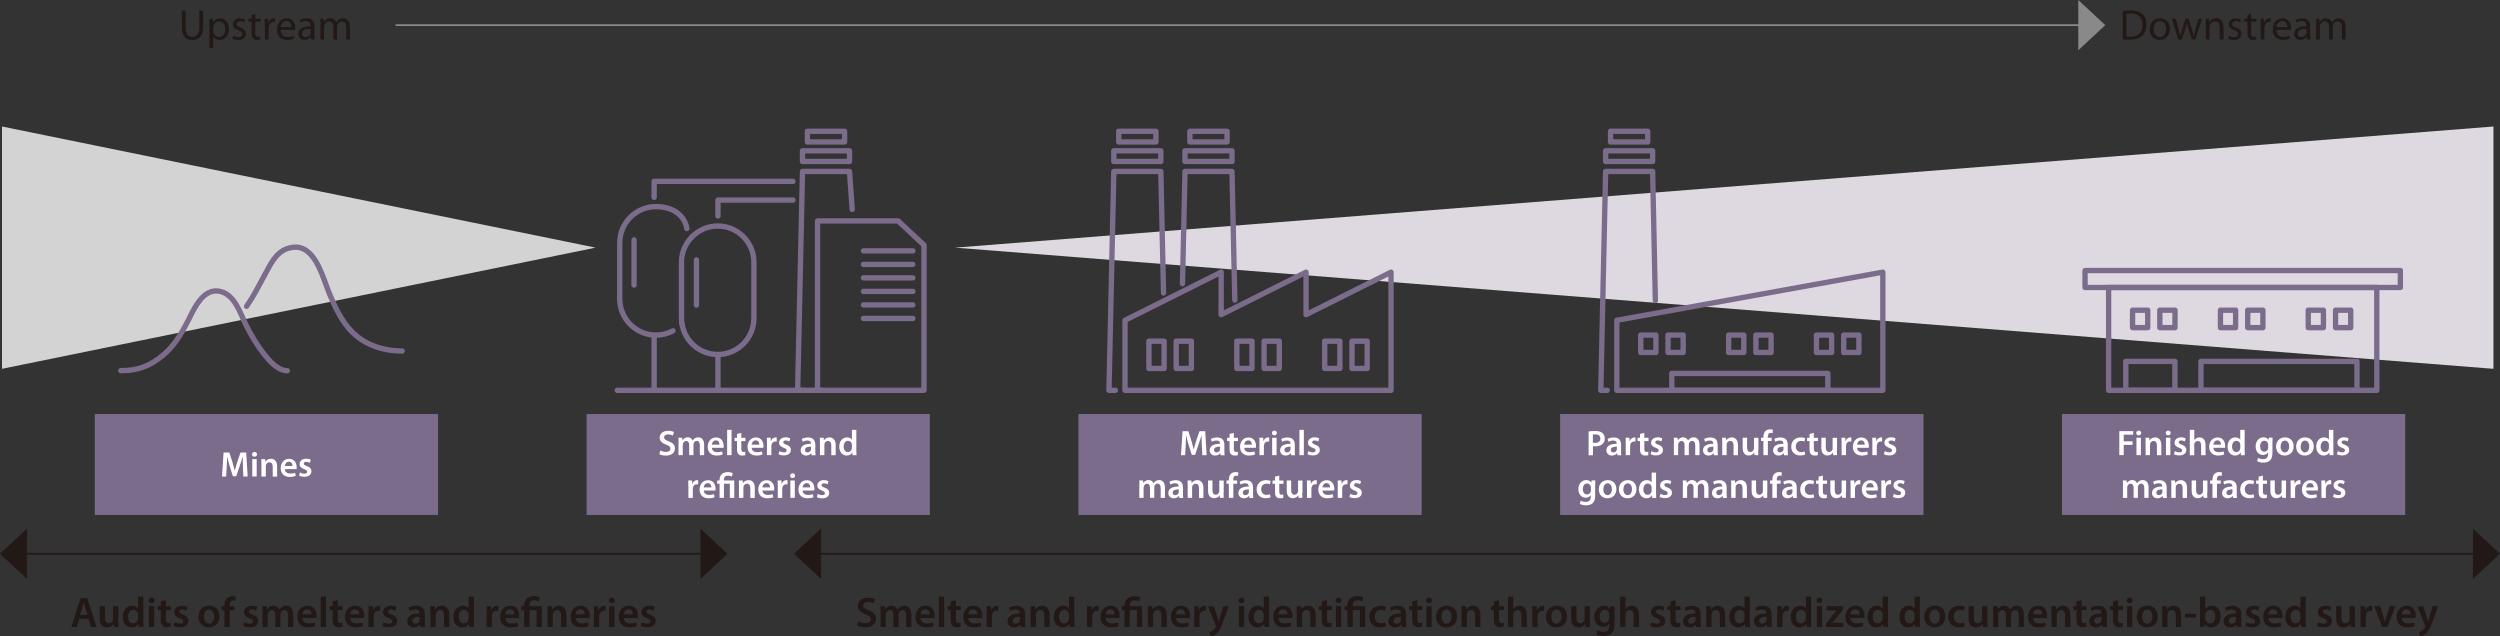 <?xml version="1.0" encoding="UTF-8"?><svg id="_レイヤー_1" xmlns="http://www.w3.org/2000/svg" xmlns:xlink="http://www.w3.org/1999/xlink" viewBox="0 0 351 89.35"><rect x="0" y="0" width="351" height="89.35" fill="#333333" stroke="none"/><defs><style>.cls-1,.cls-2,.cls-3,.cls-4{fill:none;}.cls-5{fill:#221815;}.cls-2{stroke:#898989;}.cls-2,.cls-3{stroke-width:.25px;}.cls-6{fill:#7b6c8c;}.cls-7{fill:#d3d3d4;}.cls-8{clip-path:url(#clippath-1);}.cls-3{stroke:#221815;}.cls-9{fill:#fff;}.cls-4{stroke:#7b6c8c;stroke-linecap:round;stroke-linejoin:round;stroke-width:.75px;}.cls-10{fill:#ded9e1;}.cls-11{clip-path:url(#clippath);}.cls-12{fill:#898989;}</style><clipPath id="clippath"><rect class="cls-1" x="10.74" y="17.03" width="53.33" height="36.91"/></clipPath><clipPath id="clippath-1"><rect class="cls-1" x="79.79" y="9.95" width="53.33" height="53.33"/></clipPath></defs><polygon class="cls-7" points="83.62 34.77 .28 17.76 .28 51.78 83.62 34.77"/><polygon class="cls-10" points="134.08 34.77 350.08 51.78 350.08 17.76 134.08 34.77"/><rect class="cls-6" x="13.31" y="58.13" width="48.19" height="14.17"/><path class="cls-9" d="M34.11,65.53c-.02-.44-.04-.96-.04-1.42h-.01c-.11.41-.25.87-.4,1.29l-.49,1.46h-.48l-.45-1.44c-.13-.43-.25-.89-.34-1.31h-.01c-.01.44-.03.98-.06,1.44l-.08,1.36h-.58l.22-3.37h.81l.44,1.36c.12.4.22.8.31,1.17h.02c.09-.37.21-.78.33-1.18l.47-1.35h.8l.2,3.37h-.6l-.07-1.38Z"/><path class="cls-9" d="M36.08,63.79c0,.19-.14.33-.35.33s-.34-.14-.34-.33.14-.33.35-.33.34.14.35.33ZM35.42,66.9v-2.44h.62v2.44h-.62Z"/><path class="cls-9" d="M36.7,65.19c0-.28,0-.52-.02-.73h.54l.03.37h.01c.11-.19.37-.42.78-.42s.87.28.87,1.05v1.45h-.62v-1.38c0-.35-.13-.62-.47-.62-.25,0-.42.18-.48.36-.02.06-.02.13-.02.2v1.43h-.62v-1.71Z"/><path class="cls-9" d="M40,65.86c.02.44.36.63.75.63.29,0,.49-.04.68-.11l.09.43c-.21.08-.5.15-.85.15-.79,0-1.26-.49-1.26-1.23,0-.67.41-1.31,1.19-1.31s1.05.65,1.05,1.19c0,.12,0,.21-.02.26h-1.63ZM41.07,65.43c0-.22-.09-.6-.51-.6-.38,0-.54.35-.57.6h1.07Z"/><path class="cls-9" d="M42.11,66.34c.14.08.41.17.63.17.27,0,.39-.11.39-.27s-.1-.25-.4-.36c-.48-.17-.68-.43-.67-.71,0-.43.36-.77.92-.77.27,0,.51.07.65.14l-.12.44c-.1-.06-.3-.14-.52-.14s-.34.1-.34.25.12.23.42.34c.44.16.65.38.65.75,0,.44-.35.76-.99.76-.29,0-.56-.07-.74-.17l.12-.45Z"/><rect class="cls-6" x="82.36" y="58.13" width="48.19" height="14.17"/><path class="cls-9" d="M92.69,63.23c.2.12.5.22.82.22.4,0,.62-.19.62-.46,0-.25-.17-.41-.6-.56-.56-.2-.91-.5-.91-.98,0-.55.46-.97,1.19-.97.37,0,.64.08.81.17l-.15.5c-.12-.07-.36-.16-.67-.16-.39,0-.56.21-.56.41,0,.26.2.38.65.56.59.22.87.52.87,1,0,.54-.41,1.01-1.28,1.01-.36,0-.73-.1-.91-.21l.14-.51Z"/><path class="cls-9" d="M95.27,62.19c0-.28,0-.52-.02-.73h.53l.03.36h.01c.12-.19.34-.42.75-.42.32,0,.57.18.68.45h0c.08-.13.18-.24.3-.31.14-.09.29-.14.49-.14.41,0,.82.28.82,1.06v1.44h-.6v-1.35c0-.41-.14-.65-.44-.65-.21,0-.37.15-.43.33-.01.06-.03.14-.03.21v1.46h-.6v-1.41c0-.34-.14-.58-.42-.58-.23,0-.38.18-.44.35-.02.06-.04.13-.04.2v1.44h-.6v-1.71Z"/><path class="cls-9" d="M99.95,62.86c.02.44.36.63.75.63.29,0,.49-.04.68-.11l.09.43c-.21.08-.5.15-.85.15-.79,0-1.26-.49-1.26-1.23,0-.67.41-1.31,1.19-1.31s1.05.65,1.05,1.19c0,.12,0,.21-.02.26h-1.63ZM101.02,62.43c0-.22-.09-.6-.51-.6-.38,0-.54.35-.57.6h1.07Z"/><path class="cls-9" d="M102.09,60.35h.62v3.55h-.62v-3.55Z"/><path class="cls-9" d="M104.08,60.77v.7h.58v.46h-.58v1.08c0,.29.08.45.32.45.1,0,.18-.02.24-.03v.47c-.08.04-.24.06-.44.06-.23,0-.42-.08-.53-.2-.13-.14-.19-.36-.19-.68v-1.15h-.35v-.46h.35v-.55l.6-.14Z"/><path class="cls-9" d="M105.54,62.86c.02.44.36.63.75.63.29,0,.49-.04.68-.11l.09.43c-.21.08-.5.15-.85.15-.79,0-1.26-.49-1.26-1.23,0-.67.41-1.31,1.19-1.31s1.05.65,1.05,1.19c0,.12,0,.21-.02.26h-1.63ZM106.61,62.43c0-.22-.09-.6-.51-.6-.38,0-.54.35-.57.6h1.07Z"/><path class="cls-9" d="M107.68,62.25c0-.33,0-.57-.02-.79h.54l.02.47h.02c.12-.35.41-.52.67-.52.06,0,.09,0,.14.01v.58s-.1-.02-.18-.02c-.3,0-.5.19-.55.47,0,.05-.02.12-.02.19v1.26h-.62v-1.65Z"/><path class="cls-9" d="M109.43,63.34c.14.08.41.17.63.17.27,0,.39-.11.39-.27s-.1-.25-.4-.36c-.48-.17-.68-.43-.67-.71,0-.43.36-.77.92-.77.27,0,.51.07.65.14l-.12.44c-.1-.06-.3-.14-.52-.14s-.34.1-.34.25.12.23.42.34c.44.16.65.38.65.75,0,.44-.35.76-.99.76-.29,0-.56-.07-.74-.17l.12-.45Z"/><path class="cls-9" d="M113.95,63.9l-.04-.27h-.01c-.15.19-.41.33-.72.33-.49,0-.77-.36-.77-.73,0-.62.55-.93,1.45-.92v-.04c0-.16-.06-.42-.5-.42-.24,0-.49.07-.66.18l-.12-.4c.18-.11.5-.21.88-.21.78,0,1.01.5,1.01,1.03v.88c0,.22.01.44.04.59h-.55ZM113.87,62.71c-.44,0-.85.08-.85.46,0,.24.16.35.35.35.25,0,.43-.16.48-.33.01-.04.02-.09.02-.13v-.34Z"/><path class="cls-9" d="M115.12,62.19c0-.28,0-.52-.02-.73h.54l.03.37h.01c.11-.19.37-.42.78-.42s.87.28.87,1.05v1.45h-.62v-1.38c0-.35-.13-.62-.47-.62-.25,0-.42.18-.48.36-.02.06-.02.13-.02.2v1.43h-.62v-1.71Z"/><path class="cls-9" d="M120.23,60.35v2.87c0,.25.01.52.02.69h-.55l-.02-.39h-.01c-.14.27-.44.44-.8.44-.58,0-1.04-.5-1.04-1.25,0-.82.51-1.3,1.09-1.3.33,0,.58.14.69.32h0v-1.38h.62ZM119.61,62.48s0-.11-.01-.16c-.06-.24-.25-.43-.53-.43-.4,0-.62.35-.62.81s.22.77.61.77c.25,0,.47-.17.53-.44.01-.05.02-.12.02-.18v-.37Z"/><path class="cls-9" d="M96.64,68.25c0-.33,0-.57-.02-.79h.54l.02.47h.02c.12-.35.41-.52.67-.52.06,0,.1,0,.15.02v.58c-.05-.01-.11-.02-.18-.02-.3,0-.5.19-.55.47-.01.06-.02.12-.02.19v1.26h-.62v-1.65ZM98.81,68.86c.02.44.36.63.75.63.29,0,.49-.04.68-.11l.09.43c-.21.09-.5.15-.85.15-.79,0-1.26-.49-1.26-1.23,0-.68.41-1.31,1.19-1.31s1.05.65,1.05,1.19c0,.12-.01.21-.02.26h-1.63ZM99.88,68.43c0-.23-.1-.6-.51-.6-.38,0-.54.35-.57.6h1.07ZM101.03,69.9v-1.98h-.33v-.46h.33v-.12c0-.66.46-1.06,1.18-1.06.24,0,.53.07.67.16l-.14.47c-.12-.07-.31-.13-.54-.13-.43,0-.57.26-.57.58v.1h1.46v2.44h-.62v-1.98h-.83v1.98h-.62ZM103.75,68.19c0-.28,0-.52-.02-.73h.54l.03.37h.02c.11-.19.37-.42.78-.42.43,0,.87.28.87,1.05v1.45h-.62v-1.38c0-.35-.13-.62-.47-.62-.25,0-.42.18-.48.36-.02.06-.03.13-.03.2v1.43h-.62v-1.71ZM107.05,68.86c.02.44.36.63.75.63.29,0,.49-.04.68-.11l.09.43c-.21.09-.5.15-.85.15-.79,0-1.26-.49-1.26-1.23,0-.68.41-1.31,1.19-1.31s1.05.65,1.05,1.19c0,.12-.01.21-.02.26h-1.63ZM108.12,68.43c0-.23-.1-.6-.51-.6-.38,0-.54.35-.57.6h1.07ZM109.19,68.25c0-.33,0-.57-.02-.79h.54l.02.47h.02c.12-.35.41-.52.67-.52.06,0,.1,0,.15.02v.58c-.05-.01-.11-.02-.18-.02-.3,0-.5.19-.55.47-.01.06-.02.12-.02.19v1.26h-.62v-1.65ZM111.63,66.79c0,.19-.14.33-.35.33s-.34-.15-.34-.33.14-.34.35-.34.34.15.35.34ZM110.97,69.9v-2.44h.62v2.44h-.62ZM112.69,68.86c.02.44.36.63.75.63.29,0,.49-.04.68-.11l.09.43c-.21.09-.5.15-.85.15-.79,0-1.26-.49-1.26-1.23,0-.68.41-1.31,1.19-1.31s1.05.65,1.05,1.19c0,.12-.01.21-.02.26h-1.63ZM113.76,68.43c0-.23-.1-.6-.51-.6-.38,0-.54.35-.57.6h1.07ZM114.8,69.34c.14.09.41.18.63.18.27,0,.39-.11.39-.27s-.1-.25-.4-.36c-.48-.17-.68-.43-.67-.71,0-.43.36-.77.92-.77.27,0,.51.07.65.15l-.12.44c-.11-.06-.3-.14-.52-.14s-.34.11-.34.26.12.23.43.34c.44.16.65.39.65.75,0,.44-.35.76-.99.76-.3,0-.56-.07-.74-.17l.12-.45Z"/><rect class="cls-6" x="151.41" y="58.13" width="48.19" height="14.17"/><path class="cls-9" d="M168.73,62.53c-.02-.44-.04-.96-.04-1.42h-.01c-.11.41-.25.87-.4,1.29l-.49,1.46h-.47l-.45-1.44c-.13-.43-.25-.89-.34-1.31h0c-.02.44-.04.98-.06,1.44l-.08,1.36h-.58l.22-3.37h.81l.44,1.36c.12.4.22.8.31,1.17h.02c.09-.37.21-.78.33-1.18l.47-1.35h.8l.2,3.37h-.6l-.07-1.38Z"/><path class="cls-9" d="M171.38,63.9l-.04-.27h-.01c-.15.19-.41.33-.72.33-.49,0-.77-.36-.77-.73,0-.62.55-.93,1.45-.92v-.04c0-.16-.06-.42-.5-.42-.24,0-.49.07-.66.18l-.12-.4c.18-.11.5-.21.88-.21.78,0,1.01.5,1.01,1.03v.88c0,.22.01.44.04.59h-.55ZM171.3,62.71c-.44,0-.85.08-.85.46,0,.24.16.35.35.35.25,0,.43-.16.48-.33.01-.04.02-.09.02-.13v-.34Z"/><path class="cls-9" d="M173.23,60.77v.7h.58v.46h-.58v1.08c0,.29.08.45.32.45.1,0,.18-.02.24-.03v.47c-.08.04-.24.06-.44.06-.23,0-.42-.08-.53-.2-.13-.14-.19-.36-.19-.68v-1.15h-.35v-.46h.35v-.55l.6-.14Z"/><path class="cls-9" d="M174.69,62.86c.01.44.36.63.75.63.29,0,.49-.04.68-.11l.09.43c-.21.08-.5.15-.85.15-.79,0-1.26-.49-1.26-1.23,0-.67.41-1.31,1.19-1.31s1.05.65,1.05,1.19c0,.12,0,.21-.02.26h-1.63ZM175.76,62.43c0-.22-.1-.6-.51-.6-.38,0-.54.35-.57.6h1.07Z"/><path class="cls-9" d="M176.83,62.25c0-.33,0-.57-.02-.79h.54l.02.47h.02c.12-.35.41-.52.67-.52.06,0,.09,0,.14.01v.58s-.1-.02-.18-.02c-.29,0-.5.19-.55.47,0,.05-.02.12-.02.19v1.26h-.62v-1.65Z"/><path class="cls-9" d="M179.27,60.79c0,.19-.14.33-.35.33s-.34-.14-.34-.33.14-.33.35-.33.34.14.35.33ZM178.61,63.9v-2.44h.62v2.44h-.62Z"/><path class="cls-9" d="M181.27,63.9l-.04-.27h-.01c-.15.19-.41.33-.72.33-.49,0-.77-.36-.77-.73,0-.62.55-.93,1.45-.92v-.04c0-.16-.06-.42-.5-.42-.24,0-.49.07-.66.18l-.12-.4c.18-.11.5-.21.88-.21.78,0,1.01.5,1.01,1.03v.88c0,.22.01.44.04.59h-.55ZM181.19,62.71c-.44,0-.85.08-.85.46,0,.24.16.35.35.35.25,0,.43-.16.48-.33.01-.04.02-.09.02-.13v-.34Z"/><path class="cls-9" d="M182.44,60.35h.62v3.55h-.62v-3.55Z"/><path class="cls-9" d="M183.69,63.34c.14.08.41.17.63.17.27,0,.39-.11.39-.27s-.1-.25-.4-.36c-.48-.17-.68-.43-.67-.71,0-.43.36-.77.92-.77.27,0,.51.07.65.14l-.12.44c-.1-.06-.3-.14-.52-.14s-.34.1-.34.25.12.23.42.34c.44.16.65.38.65.75,0,.44-.35.76-.99.76-.29,0-.56-.07-.74-.17l.12-.45Z"/><path class="cls-9" d="M159.97,68.19c0-.28,0-.52-.02-.73h.53l.03.36h.01c.12-.19.34-.42.75-.42.32,0,.57.18.68.45h0c.08-.13.18-.24.3-.31.14-.09.29-.14.49-.14.41,0,.82.28.82,1.06v1.44h-.6v-1.35c0-.41-.14-.65-.44-.65-.21,0-.37.15-.43.33-.01.06-.03.14-.03.21v1.46h-.6v-1.41c0-.34-.14-.58-.42-.58-.23,0-.38.18-.44.35-.02.06-.04.13-.04.2v1.44h-.6v-1.71Z"/><path class="cls-9" d="M165.58,69.9l-.04-.27h-.02c-.15.19-.41.33-.72.33-.49,0-.77-.36-.77-.73,0-.62.55-.93,1.45-.92v-.04c0-.16-.07-.42-.5-.42-.24,0-.49.07-.66.18l-.12-.4c.18-.11.5-.21.88-.21.78,0,1.01.5,1.01,1.03v.88c0,.22,0,.44.03.59h-.56ZM165.5,68.71c-.43,0-.85.08-.85.46,0,.24.16.35.35.35.25,0,.43-.16.48-.33.01-.04.02-.09.02-.13v-.34Z"/><path class="cls-9" d="M166.75,68.19c0-.28,0-.52-.02-.73h.54l.03.37h.01c.11-.19.37-.42.78-.42s.87.28.87,1.05v1.45h-.62v-1.38c0-.35-.13-.62-.47-.62-.25,0-.42.18-.48.36-.02.06-.02.13-.02.2v1.43h-.62v-1.71Z"/><path class="cls-9" d="M171.79,69.17c0,.29,0,.53.02.73h-.54l-.03-.37h0c-.11.17-.35.42-.78.42s-.85-.26-.85-1.06v-1.43h.62v1.33c0,.41.13.67.46.67.25,0,.41-.18.47-.33.02-.06.03-.12.03-.19v-1.47h.62v1.71Z"/><path class="cls-9" d="M172.53,69.9v-1.98h-.33v-.46h.33v-.11c0-.31.08-.63.29-.83.18-.17.43-.24.64-.24.17,0,.3.02.4.06l-.04.48c-.07-.02-.15-.04-.26-.04-.31,0-.41.25-.41.56v.12h.54v.46h-.53v1.98h-.62Z"/><path class="cls-9" d="M175.42,69.9l-.04-.27h-.02c-.15.19-.41.33-.72.33-.49,0-.77-.36-.77-.73,0-.62.55-.93,1.45-.92v-.04c0-.16-.07-.42-.5-.42-.24,0-.49.07-.66.18l-.12-.4c.18-.11.5-.21.88-.21.78,0,1.01.5,1.01,1.03v.88c0,.22,0,.44.03.59h-.56ZM175.34,68.71c-.43,0-.85.08-.85.46,0,.24.16.35.35.35.25,0,.43-.16.48-.33.01-.04.02-.09.02-.13v-.34Z"/><path class="cls-9" d="M178.38,69.83c-.13.06-.39.12-.69.12-.76,0-1.26-.49-1.26-1.24s.5-1.3,1.36-1.3c.23,0,.46.05.6.12l-.11.46c-.1-.04-.25-.09-.46-.09-.47,0-.75.34-.75.79,0,.5.33.79.75.79.21,0,.37-.04.49-.09l.08.46Z"/><path class="cls-9" d="M179.61,66.77v.7h.59v.46h-.59v1.08c0,.29.08.45.32.45.1,0,.18-.02.24-.03v.47c-.08.04-.24.06-.44.06-.23,0-.42-.08-.53-.2-.13-.14-.19-.36-.19-.68v-1.15h-.35v-.46h.35v-.55l.6-.14Z"/><path class="cls-9" d="M182.84,69.17c0,.29,0,.53.02.73h-.54l-.03-.37h0c-.11.17-.35.42-.78.42s-.85-.26-.85-1.06v-1.43h.62v1.33c0,.41.13.67.46.67.25,0,.41-.18.47-.33.02-.06.04-.12.04-.19v-1.47h.62v1.71Z"/><path class="cls-9" d="M183.5,68.25c0-.33,0-.57-.02-.79h.54l.02.47h.02c.12-.35.41-.52.67-.52.06,0,.09,0,.14.01v.58s-.1-.02-.18-.02c-.29,0-.5.19-.55.47,0,.05-.02.12-.02.19v1.26h-.62v-1.65Z"/><path class="cls-9" d="M185.68,68.86c.01.44.36.63.75.63.29,0,.49-.04.68-.11l.09.43c-.21.08-.5.15-.85.15-.79,0-1.26-.49-1.26-1.23,0-.67.41-1.31,1.19-1.31s1.05.65,1.05,1.19c0,.12,0,.21-.02.26h-1.63ZM186.75,68.43c0-.22-.1-.6-.51-.6-.38,0-.54.35-.57.6h1.07Z"/><path class="cls-9" d="M187.82,68.25c0-.33,0-.57-.02-.79h.54l.02.47h.02c.12-.35.41-.52.67-.52.06,0,.09,0,.14.01v.58s-.1-.02-.18-.02c-.29,0-.5.19-.55.47,0,.05-.02.12-.02.19v1.26h-.62v-1.65Z"/><path class="cls-9" d="M189.58,69.34c.14.08.41.17.62.17.27,0,.39-.11.39-.27s-.1-.25-.4-.36c-.48-.17-.68-.43-.67-.71,0-.43.36-.77.92-.77.27,0,.51.07.65.14l-.12.44c-.1-.06-.3-.14-.52-.14s-.34.1-.34.25.12.23.43.34c.44.16.65.38.65.75,0,.44-.35.76-.99.76-.29,0-.56-.07-.74-.17l.12-.45Z"/><rect class="cls-6" x="219.04" y="58.13" width="51.02" height="14.17"/><path class="cls-9" d="M223.04,60.58c.22-.04.53-.07.94-.07.45,0,.78.1,1,.28.2.17.33.43.33.75s-.1.58-.29.77c-.25.25-.63.36-1.07.36-.12,0-.22,0-.3-.02v1.27h-.61v-3.33ZM223.65,62.15c.08.02.17.03.3.03.46,0,.74-.23.74-.62,0-.38-.26-.58-.69-.58-.17,0-.29.01-.36.03v1.14Z"/><path class="cls-9" d="M227.09,63.9l-.04-.27h-.02c-.15.19-.41.33-.72.33-.49,0-.77-.36-.77-.73,0-.62.55-.93,1.45-.92v-.04c0-.16-.07-.42-.5-.42-.24,0-.49.07-.66.18l-.12-.4c.18-.11.5-.21.88-.21.78,0,1.01.5,1.01,1.03v.88c0,.22,0,.44.03.59h-.56ZM227.01,62.71c-.43,0-.85.08-.85.46,0,.24.16.35.35.35.25,0,.43-.16.48-.33.01-.04.02-.09.02-.13v-.34Z"/><path class="cls-9" d="M228.25,62.25c0-.33,0-.57-.02-.79h.54l.02.47h.02c.12-.35.41-.52.67-.52.06,0,.09,0,.14.01v.58s-.1-.02-.18-.02c-.29,0-.5.19-.55.47,0,.05-.02.12-.02.19v1.26h-.62v-1.65Z"/><path class="cls-9" d="M230.86,60.77v.7h.59v.46h-.59v1.08c0,.29.08.45.32.45.1,0,.18-.02.24-.03v.47c-.08.04-.24.06-.44.06-.23,0-.42-.08-.53-.2-.13-.14-.19-.36-.19-.68v-1.15h-.35v-.46h.35v-.55l.6-.14Z"/><path class="cls-9" d="M231.87,63.34c.14.08.41.17.62.17.27,0,.39-.11.39-.27s-.1-.25-.4-.36c-.48-.17-.68-.43-.67-.71,0-.43.36-.77.92-.77.27,0,.51.07.65.14l-.12.44c-.1-.06-.3-.14-.52-.14s-.34.1-.34.25.12.23.43.34c.44.16.65.38.65.75,0,.44-.35.76-.99.76-.29,0-.56-.07-.74-.17l.12-.45Z"/><path class="cls-9" d="M235.02,62.19c0-.28,0-.52-.02-.73h.53l.03.36h.01c.12-.19.34-.42.75-.42.32,0,.57.18.68.45h0c.08-.13.19-.24.3-.31.14-.09.29-.14.49-.14.41,0,.82.28.82,1.06v1.44h-.6v-1.35c0-.41-.14-.65-.44-.65-.21,0-.37.15-.43.33-.01.06-.03.14-.03.21v1.46h-.6v-1.41c0-.34-.14-.58-.42-.58-.23,0-.39.18-.44.35-.03.06-.04.13-.04.2v1.44h-.6v-1.71Z"/><path class="cls-9" d="M240.64,63.9l-.04-.27h-.01c-.15.19-.41.33-.72.33-.49,0-.77-.36-.77-.73,0-.62.55-.93,1.45-.92v-.04c0-.16-.06-.42-.5-.42-.24,0-.49.07-.66.18l-.12-.4c.18-.11.5-.21.88-.21.78,0,1.01.5,1.01,1.03v.88c0,.22.01.44.04.59h-.55ZM240.56,62.71c-.44,0-.85.08-.85.46,0,.24.16.35.35.35.25,0,.43-.16.48-.33.01-.04.02-.09.02-.13v-.34Z"/><path class="cls-9" d="M241.8,62.19c0-.28,0-.52-.02-.73h.54l.03.37h.01c.11-.19.37-.42.78-.42s.87.28.87,1.05v1.45h-.62v-1.38c0-.35-.13-.62-.47-.62-.25,0-.42.18-.48.36-.02.06-.02.13-.02.2v1.43h-.62v-1.71Z"/><path class="cls-9" d="M246.85,63.17c0,.29,0,.53.02.73h-.54l-.03-.37h0c-.11.17-.35.42-.78.42s-.85-.26-.85-1.06v-1.43h.62v1.33c0,.41.13.67.46.67.25,0,.41-.18.47-.33.02-.06.04-.12.04-.19v-1.47h.62v1.71Z"/><path class="cls-9" d="M247.58,63.9v-1.98h-.33v-.46h.33v-.11c0-.31.08-.63.29-.83.18-.17.43-.24.64-.24.17,0,.3.02.4.06l-.04.48c-.07-.02-.15-.04-.26-.04-.3,0-.41.25-.41.56v.12h.54v.46h-.53v1.98h-.62Z"/><path class="cls-9" d="M250.48,63.9l-.04-.27h-.01c-.15.19-.41.33-.72.33-.49,0-.77-.36-.77-.73,0-.62.55-.93,1.45-.92v-.04c0-.16-.06-.42-.5-.42-.24,0-.49.07-.66.18l-.12-.4c.18-.11.5-.21.88-.21.78,0,1.01.5,1.01,1.03v.88c0,.22.01.44.04.59h-.55ZM250.4,62.71c-.44,0-.85.08-.85.46,0,.24.16.35.35.35.25,0,.43-.16.48-.33.01-.04.02-.09.02-.13v-.34Z"/><path class="cls-9" d="M253.44,63.83c-.13.06-.39.12-.69.12-.76,0-1.26-.49-1.26-1.24s.5-1.3,1.36-1.3c.23,0,.46.05.6.12l-.11.46c-.1-.04-.25-.09-.46-.09-.47,0-.75.34-.75.79,0,.5.33.79.75.79.21,0,.37-.04.49-.09l.08.46Z"/><path class="cls-9" d="M254.66,60.77v.7h.58v.46h-.58v1.08c0,.29.08.45.32.45.1,0,.18-.02.24-.03v.47c-.08.04-.24.06-.44.06-.23,0-.42-.08-.53-.2-.13-.14-.19-.36-.19-.68v-1.15h-.35v-.46h.35v-.55l.6-.14Z"/><path class="cls-9" d="M257.9,63.17c0,.29,0,.53.02.73h-.54l-.03-.37h0c-.11.17-.35.42-.78.42s-.85-.26-.85-1.06v-1.43h.62v1.33c0,.41.13.67.46.67.25,0,.41-.18.47-.33.02-.06.03-.12.03-.19v-1.47h.62v1.71Z"/><path class="cls-9" d="M258.56,62.25c0-.33,0-.57-.02-.79h.54l.02.47h.02c.12-.35.41-.52.67-.52.06,0,.09,0,.14.01v.58s-.1-.02-.18-.02c-.3,0-.5.19-.55.47,0,.05-.02.12-.02.19v1.26h-.62v-1.65Z"/><path class="cls-9" d="M260.73,62.86c.02.44.36.63.75.63.29,0,.49-.04.68-.11l.09.43c-.21.08-.5.15-.85.15-.79,0-1.26-.49-1.26-1.23,0-.67.41-1.31,1.19-1.31s1.05.65,1.05,1.19c0,.12,0,.21-.02.26h-1.63ZM261.81,62.43c0-.22-.09-.6-.51-.6-.38,0-.54.35-.57.6h1.07Z"/><path class="cls-9" d="M262.88,62.25c0-.33,0-.57-.02-.79h.54l.02.47h.02c.12-.35.41-.52.67-.52.06,0,.09,0,.14.01v.58s-.1-.02-.18-.02c-.3,0-.5.19-.55.47,0,.05-.02.12-.02.19v1.26h-.62v-1.65Z"/><path class="cls-9" d="M264.63,63.34c.14.08.41.17.62.17.27,0,.39-.11.39-.27s-.1-.25-.4-.36c-.48-.17-.68-.43-.67-.71,0-.43.36-.77.92-.77.27,0,.51.07.65.14l-.12.44c-.1-.06-.3-.14-.52-.14s-.34.1-.34.25.12.23.43.34c.44.16.65.38.65.75,0,.44-.35.76-.99.76-.29,0-.56-.07-.74-.17l.12-.45Z"/><path class="cls-9" d="M223.98,67.47c0,.17-.02.37-.02.7v1.38c0,.51-.1.88-.36,1.11-.25.22-.61.29-.94.29-.31,0-.64-.07-.85-.2l.13-.46c.16.09.42.18.71.18.4,0,.7-.21.7-.74v-.21h0c-.14.21-.39.36-.71.36-.61,0-1.04-.5-1.04-1.19,0-.8.52-1.29,1.11-1.29.37,0,.59.18.71.38h0l.03-.33h.54ZM223.35,68.44c0-.06,0-.12-.02-.17-.06-.22-.24-.39-.5-.39-.35,0-.6.3-.6.79,0,.42.21.75.6.75.23,0,.43-.15.5-.37.02-.07.03-.15.03-.22v-.39Z"/><path class="cls-9" d="M226.94,68.66c0,.9-.63,1.3-1.25,1.3-.69,0-1.22-.47-1.22-1.26s.53-1.29,1.26-1.29,1.21.51,1.21,1.25ZM225.1,68.69c0,.47.23.83.61.83.35,0,.6-.34.6-.84,0-.38-.17-.82-.59-.82s-.61.42-.61.83Z"/><path class="cls-9" d="M229.76,68.66c0,.9-.63,1.3-1.25,1.3-.69,0-1.22-.47-1.22-1.26s.53-1.29,1.26-1.29,1.21.51,1.21,1.25ZM227.92,68.69c0,.47.23.83.61.83.35,0,.6-.34.6-.84,0-.38-.17-.82-.59-.82s-.61.42-.61.83Z"/><path class="cls-9" d="M232.51,66.35v2.87c0,.25.01.52.02.69h-.55l-.03-.39h0c-.14.27-.44.44-.8.44-.58,0-1.04-.5-1.04-1.25,0-.82.51-1.3,1.09-1.3.33,0,.58.14.69.32h0v-1.38h.62ZM231.89,68.48s0-.11-.01-.16c-.06-.24-.25-.43-.53-.43-.39,0-.62.35-.62.81s.22.77.61.77c.25,0,.47-.17.53-.44.02-.05.02-.12.02-.18v-.37Z"/><path class="cls-9" d="M233.13,69.34c.14.08.41.17.63.17.27,0,.39-.11.39-.27s-.1-.25-.4-.36c-.48-.17-.68-.43-.67-.71,0-.43.36-.77.92-.77.27,0,.51.07.65.14l-.12.44c-.1-.06-.3-.14-.52-.14s-.34.1-.34.25.12.23.42.34c.44.16.65.38.65.75,0,.44-.35.76-.99.76-.29,0-.56-.07-.74-.17l.12-.45Z"/><path class="cls-9" d="M236.28,68.19c0-.28,0-.52-.02-.73h.53l.03.36h.01c.12-.19.34-.42.75-.42.32,0,.57.18.68.45h0c.08-.13.18-.24.3-.31.14-.09.29-.14.49-.14.41,0,.82.28.82,1.06v1.44h-.6v-1.35c0-.41-.14-.65-.44-.65-.21,0-.37.15-.43.33-.01.06-.03.14-.03.21v1.46h-.6v-1.41c0-.34-.14-.58-.42-.58-.23,0-.38.18-.44.35-.02.06-.04.13-.04.2v1.44h-.6v-1.71Z"/><path class="cls-9" d="M241.9,69.9l-.04-.27h-.01c-.15.19-.41.33-.72.33-.49,0-.77-.36-.77-.73,0-.62.55-.93,1.45-.92v-.04c0-.16-.06-.42-.5-.42-.24,0-.49.07-.66.18l-.12-.4c.18-.11.5-.21.88-.21.78,0,1.01.5,1.01,1.03v.88c0,.22.01.44.04.59h-.55ZM241.82,68.71c-.44,0-.85.08-.85.46,0,.24.16.35.35.35.25,0,.43-.16.48-.33.01-.04.02-.09.02-.13v-.34Z"/><path class="cls-9" d="M243.06,68.19c0-.28,0-.52-.02-.73h.54l.03.37h.01c.11-.19.37-.42.78-.42s.87.28.87,1.05v1.45h-.62v-1.38c0-.35-.13-.62-.47-.62-.25,0-.42.18-.48.36-.02.06-.02.13-.02.2v1.43h-.62v-1.71Z"/><path class="cls-9" d="M248.11,69.17c0,.29,0,.53.02.73h-.54l-.03-.37h0c-.11.17-.35.42-.78.42s-.85-.26-.85-1.06v-1.43h.62v1.33c0,.41.13.67.46.67.25,0,.41-.18.47-.33.02-.06.03-.12.03-.19v-1.47h.62v1.71Z"/><path class="cls-9" d="M248.84,69.9v-1.98h-.33v-.46h.33v-.11c0-.31.08-.63.29-.83.18-.17.43-.24.64-.24.17,0,.3.02.4.06l-.04.48c-.07-.02-.15-.04-.26-.04-.31,0-.41.25-.41.56v.12h.54v.46h-.53v1.98h-.62Z"/><path class="cls-9" d="M251.74,69.9l-.04-.27h-.01c-.15.19-.41.33-.72.33-.49,0-.77-.36-.77-.73,0-.62.55-.93,1.45-.92v-.04c0-.16-.06-.42-.5-.42-.24,0-.49.07-.66.18l-.12-.4c.18-.11.5-.21.88-.21.78,0,1.01.5,1.01,1.03v.88c0,.22.01.44.04.59h-.55ZM251.66,68.71c-.44,0-.85.08-.85.46,0,.24.16.35.35.35.25,0,.43-.16.48-.33.01-.04.02-.09.02-.13v-.34Z"/><path class="cls-9" d="M254.7,69.83c-.13.06-.39.12-.69.12-.76,0-1.26-.49-1.26-1.24s.5-1.3,1.36-1.3c.23,0,.46.05.6.12l-.11.46c-.1-.04-.25-.09-.46-.09-.47,0-.75.34-.75.79,0,.5.33.79.75.79.21,0,.37-.04.49-.09l.08.46Z"/><path class="cls-9" d="M255.93,66.77v.7h.59v.46h-.59v1.08c0,.29.08.45.32.45.1,0,.18-.02.24-.03v.47c-.08.04-.24.06-.44.06-.23,0-.42-.08-.53-.2-.13-.14-.19-.36-.19-.68v-1.15h-.35v-.46h.35v-.55l.6-.14Z"/><path class="cls-9" d="M259.16,69.17c0,.29,0,.53.02.73h-.54l-.03-.37h0c-.11.17-.35.42-.78.42s-.85-.26-.85-1.06v-1.43h.62v1.33c0,.41.13.67.46.67.25,0,.41-.18.47-.33.02-.06.04-.12.04-.19v-1.47h.62v1.71Z"/><path class="cls-9" d="M259.82,68.25c0-.33,0-.57-.02-.79h.54l.02.47h.02c.12-.35.41-.52.67-.52.06,0,.09,0,.14.01v.58s-.1-.02-.18-.02c-.29,0-.5.19-.55.47,0,.05-.02.12-.02.19v1.26h-.62v-1.65Z"/><path class="cls-9" d="M261.99,68.86c.01.44.36.63.75.63.29,0,.49-.04.68-.11l.09.43c-.21.08-.5.15-.85.15-.79,0-1.26-.49-1.26-1.23,0-.67.41-1.31,1.19-1.31s1.05.65,1.05,1.19c0,.12,0,.21-.02.26h-1.63ZM263.07,68.43c0-.22-.1-.6-.51-.6-.38,0-.54.35-.57.6h1.07Z"/><path class="cls-9" d="M264.14,68.25c0-.33,0-.57-.02-.79h.54l.02.47h.02c.12-.35.41-.52.67-.52.06,0,.09,0,.14.01v.58s-.1-.02-.18-.02c-.3,0-.5.19-.55.47,0,.05-.02.12-.02.19v1.26h-.62v-1.65Z"/><path class="cls-9" d="M265.89,69.34c.14.08.41.17.63.17.27,0,.39-.11.39-.27s-.1-.25-.4-.36c-.48-.17-.68-.43-.67-.71,0-.43.36-.77.92-.77.27,0,.51.07.65.14l-.12.44c-.1-.06-.3-.14-.52-.14s-.34.1-.34.25.12.23.42.34c.44.16.65.38.65.75,0,.44-.35.76-.99.76-.29,0-.56-.07-.74-.17l.12-.45Z"/><rect class="cls-6" x="289.5" y="58.13" width="48.19" height="14.17"/><path class="cls-9" d="M297.55,60.53h1.95v.5h-1.33v.93h1.24v.5h-1.24v1.43h-.62v-3.37Z"/><path class="cls-9" d="M300.62,60.79c0,.19-.14.33-.35.33s-.34-.14-.34-.33.14-.33.35-.33.34.14.35.33ZM299.96,63.9v-2.44h.62v2.44h-.62Z"/><path class="cls-9" d="M301.24,62.19c0-.28,0-.52-.02-.73h.54l.03.37h.01c.11-.19.37-.42.78-.42s.87.28.87,1.05v1.45h-.62v-1.38c0-.35-.13-.62-.47-.62-.25,0-.42.18-.48.36-.02.06-.02.13-.02.2v1.43h-.62v-1.71Z"/><path class="cls-9" d="M304.76,60.79c0,.19-.14.33-.35.33s-.34-.14-.34-.33.14-.33.35-.33.34.14.35.33ZM304.1,63.9v-2.44h.62v2.44h-.62Z"/><path class="cls-9" d="M305.35,63.34c.14.08.41.17.63.17.27,0,.39-.11.39-.27s-.1-.25-.4-.36c-.48-.17-.68-.43-.67-.71,0-.43.36-.77.92-.77.27,0,.51.07.65.14l-.12.44c-.1-.06-.3-.14-.52-.14s-.34.1-.34.25.12.23.42.34c.44.16.65.38.65.75,0,.44-.35.76-.99.76-.29,0-.56-.07-.74-.17l.12-.45Z"/><path class="cls-9" d="M307.46,60.35h.62v1.45h0c.08-.12.17-.21.31-.28.12-.07.26-.11.42-.11.42,0,.85.28.85,1.06v1.44h-.62v-1.37c0-.36-.13-.62-.47-.62-.24,0-.41.16-.48.35-.02.05-.02.12-.02.19v1.46h-.62v-3.55Z"/><path class="cls-9" d="M310.76,62.86c.01.44.36.63.75.63.29,0,.49-.04.68-.11l.09.43c-.21.08-.5.15-.85.15-.79,0-1.26-.49-1.26-1.23,0-.67.41-1.31,1.19-1.31s1.05.65,1.05,1.19c0,.12,0,.21-.02.26h-1.63ZM311.83,62.43c0-.22-.1-.6-.51-.6-.38,0-.54.35-.57.6h1.07Z"/><path class="cls-9" d="M315.15,60.35v2.87c0,.25.01.52.02.69h-.55l-.02-.39h-.01c-.14.27-.44.44-.8.44-.58,0-1.04-.5-1.04-1.25,0-.82.51-1.3,1.09-1.3.33,0,.58.14.69.32h0v-1.38h.62ZM314.54,62.48s0-.11-.01-.16c-.06-.24-.25-.43-.53-.43-.4,0-.62.35-.62.81s.22.77.61.77c.25,0,.47-.17.53-.44.01-.05.02-.12.02-.18v-.37Z"/><path class="cls-9" d="M319.07,61.47c0,.17-.02.37-.02.7v1.38c0,.51-.1.88-.36,1.11-.25.22-.61.29-.94.29-.31,0-.64-.07-.85-.2l.13-.46c.16.09.42.18.71.18.4,0,.7-.21.7-.74v-.21h0c-.14.21-.39.36-.71.36-.61,0-1.04-.5-1.04-1.19,0-.8.52-1.29,1.11-1.29.37,0,.59.18.71.38h0l.03-.33h.54ZM318.44,62.44c0-.06,0-.12-.02-.17-.06-.22-.24-.39-.5-.39-.35,0-.6.3-.6.79,0,.42.21.75.6.75.23,0,.43-.15.5-.37.02-.07.03-.15.03-.22v-.39Z"/><path class="cls-9" d="M322.03,62.66c0,.9-.63,1.3-1.25,1.3-.69,0-1.22-.47-1.22-1.26s.53-1.29,1.26-1.29,1.21.51,1.21,1.25ZM320.19,62.69c0,.47.23.83.61.83.35,0,.6-.34.6-.84,0-.38-.17-.82-.59-.82s-.61.42-.61.83Z"/><path class="cls-9" d="M324.85,62.66c0,.9-.63,1.3-1.25,1.3-.69,0-1.22-.47-1.22-1.26s.53-1.29,1.26-1.29,1.21.51,1.21,1.25ZM323.01,62.69c0,.47.23.83.61.83.35,0,.6-.34.6-.84,0-.38-.17-.82-.59-.82s-.61.42-.61.83Z"/><path class="cls-9" d="M327.6,60.35v2.87c0,.25.01.52.02.69h-.55l-.03-.39h0c-.14.27-.44.44-.8.44-.58,0-1.04-.5-1.04-1.25,0-.82.51-1.3,1.09-1.3.33,0,.58.14.69.32h0v-1.38h.62ZM326.98,62.48s0-.11-.01-.16c-.06-.24-.25-.43-.53-.43-.39,0-.62.35-.62.81s.22.77.61.77c.25,0,.47-.17.53-.44.02-.05.02-.12.02-.18v-.37Z"/><path class="cls-9" d="M328.22,63.34c.14.08.41.17.63.17.27,0,.39-.11.39-.27s-.1-.25-.4-.36c-.48-.17-.68-.43-.67-.71,0-.43.36-.77.92-.77.27,0,.51.07.65.14l-.12.44c-.1-.06-.3-.14-.52-.14s-.34.1-.34.25.12.23.42.34c.44.16.65.38.65.75,0,.44-.35.76-.99.76-.29,0-.56-.07-.74-.17l.12-.45Z"/><path class="cls-9" d="M298.07,68.19c0-.28,0-.52-.02-.73h.53l.03.36h.01c.12-.19.34-.42.75-.42.32,0,.57.18.68.45h0c.08-.13.19-.24.3-.31.14-.09.29-.14.49-.14.41,0,.82.28.82,1.06v1.44h-.6v-1.35c0-.41-.14-.65-.44-.65-.21,0-.37.15-.43.33-.01.06-.03.14-.03.21v1.46h-.6v-1.41c0-.34-.14-.58-.42-.58-.23,0-.39.18-.44.35-.03.06-.04.13-.04.2v1.44h-.6v-1.71Z"/><path class="cls-9" d="M303.68,69.9l-.04-.27h-.01c-.15.19-.41.33-.72.33-.49,0-.77-.36-.77-.73,0-.62.55-.93,1.45-.92v-.04c0-.16-.06-.42-.5-.42-.24,0-.49.07-.66.18l-.12-.4c.18-.11.5-.21.88-.21.78,0,1.01.5,1.01,1.03v.88c0,.22.01.44.04.59h-.55ZM303.6,68.71c-.44,0-.85.08-.85.46,0,.24.16.35.35.35.25,0,.43-.16.48-.33.01-.04.02-.09.02-.13v-.34Z"/><path class="cls-9" d="M304.85,68.19c0-.28,0-.52-.02-.73h.54l.03.37h.01c.11-.19.37-.42.78-.42s.87.28.87,1.05v1.45h-.62v-1.38c0-.35-.13-.62-.47-.62-.25,0-.42.18-.48.36-.02.06-.02.13-.02.2v1.43h-.62v-1.71Z"/><path class="cls-9" d="M309.89,69.17c0,.29,0,.53.02.73h-.54l-.03-.37h0c-.11.17-.35.42-.78.42s-.85-.26-.85-1.06v-1.43h.62v1.33c0,.41.13.67.46.67.25,0,.41-.18.47-.33.02-.06.04-.12.04-.19v-1.47h.62v1.71Z"/><path class="cls-9" d="M310.63,69.9v-1.98h-.33v-.46h.33v-.11c0-.31.08-.63.29-.83.18-.17.43-.24.64-.24.17,0,.3.02.4.06l-.04.48c-.07-.02-.15-.04-.26-.04-.3,0-.41.25-.41.56v.12h.54v.46h-.53v1.98h-.62Z"/><path class="cls-9" d="M313.52,69.9l-.04-.27h-.01c-.15.19-.41.33-.72.33-.49,0-.77-.36-.77-.73,0-.62.55-.93,1.45-.92v-.04c0-.16-.06-.42-.5-.42-.24,0-.49.07-.66.18l-.12-.4c.18-.11.5-.21.88-.21.78,0,1.01.5,1.01,1.03v.88c0,.22.01.44.04.59h-.55ZM313.44,68.71c-.44,0-.85.08-.85.46,0,.24.16.35.35.35.25,0,.43-.16.48-.33.01-.04.02-.09.02-.13v-.34Z"/><path class="cls-9" d="M316.48,69.83c-.13.06-.39.12-.69.12-.76,0-1.26-.49-1.26-1.24s.5-1.3,1.36-1.3c.23,0,.46.05.6.12l-.11.46c-.1-.04-.25-.09-.46-.09-.47,0-.75.34-.75.79,0,.5.33.79.75.79.21,0,.37-.04.49-.09l.08.46Z"/><path class="cls-9" d="M317.71,66.77v.7h.58v.46h-.58v1.08c0,.29.08.45.32.45.1,0,.18-.02.24-.03v.47c-.08.04-.24.06-.44.06-.23,0-.42-.08-.53-.2-.13-.14-.19-.36-.19-.68v-1.15h-.35v-.46h.35v-.55l.6-.14Z"/><path class="cls-9" d="M320.94,69.17c0,.29,0,.53.02.73h-.54l-.03-.37h0c-.11.17-.35.42-.78.42s-.85-.26-.85-1.06v-1.43h.62v1.33c0,.41.13.67.46.67.25,0,.41-.18.47-.33.02-.06.03-.12.03-.19v-1.47h.62v1.71Z"/><path class="cls-9" d="M321.61,68.25c0-.33,0-.57-.02-.79h.54l.02.47h.02c.12-.35.41-.52.67-.52.06,0,.09,0,.14.01v.58s-.1-.02-.18-.02c-.3,0-.5.19-.55.47,0,.05-.02.12-.02.19v1.26h-.62v-1.65Z"/><path class="cls-9" d="M323.78,68.86c.02.44.36.63.75.63.29,0,.49-.04.68-.11l.09.43c-.21.08-.5.15-.85.15-.79,0-1.26-.49-1.26-1.23,0-.67.41-1.31,1.19-1.31s1.05.65,1.05,1.19c0,.12,0,.21-.02.26h-1.63ZM324.85,68.43c0-.22-.09-.6-.51-.6-.38,0-.54.35-.57.6h1.07Z"/><path class="cls-9" d="M325.93,68.25c0-.33,0-.57-.02-.79h.54l.02.47h.02c.12-.35.41-.52.67-.52.06,0,.09,0,.14.01v.58s-.1-.02-.18-.02c-.3,0-.5.19-.55.47,0,.05-.02.12-.02.19v1.26h-.62v-1.65Z"/><path class="cls-9" d="M327.68,69.34c.14.08.41.17.63.17.27,0,.39-.11.39-.27s-.1-.25-.4-.36c-.48-.17-.68-.43-.67-.71,0-.43.36-.77.92-.77.27,0,.51.07.65.14l-.12.44c-.1-.06-.3-.14-.52-.14s-.34.1-.34.25.12.23.42.34c.44.16.65.38.65.75,0,.44-.35.76-.99.76-.29,0-.56-.07-.74-.17l.12-.45Z"/><path class="cls-5" d="M26.07,1.5v2.39c0,.91.4,1.29.94,1.29.6,0,.98-.4.98-1.29V1.5h.53v2.36c0,1.24-.65,1.75-1.53,1.75-.83,0-1.45-.47-1.45-1.73V1.5h.53Z"/><path class="cls-5" d="M29.41,3.59c0-.37-.01-.67-.02-.95h.47l.02.5h.01c.22-.35.56-.56,1.03-.56.7,0,1.23.59,1.23,1.48,0,1.04-.64,1.56-1.32,1.56-.38,0-.72-.17-.89-.46h-.01v1.58h-.52v-3.14ZM29.94,4.36c0,.08.01.15.02.22.1.37.41.62.79.62.56,0,.88-.46.88-1.12,0-.58-.31-1.08-.86-1.08-.36,0-.7.26-.8.65-.02.07-.04.14-.04.22v.5Z"/><path class="cls-5" d="M32.76,5c.16.1.43.21.7.21.38,0,.56-.19.56-.43s-.15-.39-.54-.53c-.52-.19-.77-.47-.77-.82,0-.47.38-.85,1-.85.29,0,.55.08.71.18l-.13.38c-.11-.07-.32-.17-.59-.17-.31,0-.49.18-.49.4,0,.24.17.35.55.49.5.19.76.44.76.88,0,.51-.4.88-1.08.88-.32,0-.61-.08-.82-.2l.13-.4Z"/><path class="cls-5" d="M35.84,1.94v.7h.76v.4h-.76v1.57c0,.36.1.56.4.56.14,0,.23-.01.31-.04l.02.4c-.1.04-.26.08-.47.08-.25,0-.44-.08-.57-.23-.15-.16-.2-.41-.2-.76v-1.58h-.45v-.4h.45v-.53l.52-.16Z"/><path class="cls-5" d="M37.19,3.54c0-.34,0-.64-.02-.91h.46l.02.57h.02c.13-.39.45-.64.8-.64.06,0,.1,0,.15.02v.5c-.05-.01-.11-.02-.18-.02-.37,0-.64.28-.71.68-.01.07-.02.16-.02.25v1.55h-.52v-2Z"/><path class="cls-5" d="M39.39,4.18c.01.71.47,1.01,1,1.01.38,0,.61-.07.8-.15l.09.38c-.19.08-.5.19-.96.19-.89,0-1.43-.59-1.43-1.47s.52-1.57,1.36-1.57c.95,0,1.2.83,1.2,1.37,0,.11-.01.19-.02.25h-2.04ZM40.94,3.81c0-.34-.14-.86-.73-.86-.53,0-.77.49-.81.86h1.54Z"/><path class="cls-5" d="M44.14,4.84c0,.25.01.5.05.7h-.48l-.04-.37h-.02c-.16.23-.47.43-.89.43-.59,0-.89-.41-.89-.83,0-.7.62-1.08,1.75-1.08v-.06c0-.24-.07-.67-.66-.67-.27,0-.55.08-.75.22l-.12-.35c.24-.16.59-.26.95-.26.89,0,1.1.61,1.1,1.19v1.09ZM43.63,4.06c-.58-.01-1.23.09-1.23.65,0,.34.23.5.5.5.38,0,.62-.24.7-.49.02-.05.03-.11.03-.17v-.5Z"/><path class="cls-5" d="M45,3.42c0-.3,0-.54-.02-.79h.46l.02.47h.02c.16-.28.43-.53.91-.53.4,0,.7.24.82.58h.01c.09-.16.2-.29.32-.38.17-.13.37-.2.64-.2.38,0,.95.25.95,1.26v1.71h-.52v-1.64c0-.56-.2-.89-.63-.89-.3,0-.53.22-.62.48-.02.07-.04.17-.04.26v1.79h-.52v-1.74c0-.46-.2-.8-.61-.8-.33,0-.57.26-.65.53-.03.08-.04.17-.04.26v1.75h-.52v-2.12Z"/><path class="cls-5" d="M11.12,86.88l-.35,1.15h-.76l1.3-4.04h.94l1.31,4.04h-.79l-.37-1.15h-1.28ZM12.28,86.33l-.32-1c-.08-.25-.14-.52-.2-.76h-.01c-.06.23-.12.52-.19.76l-.31,1h1.04ZM16.63,87.15c0,.35.01.64.02.88h-.65l-.04-.44h-.01c-.13.21-.41.51-.94.51s-1.02-.32-1.02-1.27v-1.72h.74v1.59c0,.49.16.8.55.8.29,0,.49-.21.56-.4.02-.07.04-.14.04-.23v-1.76h.74v2.04ZM20.12,83.77v3.44c0,.3.01.62.02.82h-.66l-.03-.46h-.01c-.17.32-.53.53-.95.53-.7,0-1.25-.59-1.25-1.49,0-.98.61-1.56,1.31-1.56.4,0,.69.17.82.38h.01v-1.66h.74ZM19.38,86.33c0-.06,0-.13-.02-.19-.07-.29-.3-.52-.64-.52-.47,0-.74.42-.74.97s.26.92.73.92c.3,0,.56-.2.64-.52.02-.07.02-.14.02-.22v-.44ZM21.7,84.29c0,.22-.16.4-.42.4s-.41-.17-.41-.4.17-.4.41-.4.41.17.41.4ZM20.91,88.03v-2.92h.74v2.92h-.74ZM23.29,84.27v.83h.7v.55h-.7v1.29c0,.35.1.54.38.54.13,0,.22-.02.29-.04v.56c-.1.04-.29.07-.52.07-.27,0-.5-.09-.64-.24-.16-.17-.23-.43-.23-.82v-1.37h-.42v-.55h.42v-.66l.72-.17ZM24.52,87.35c.17.1.49.21.75.21.32,0,.47-.13.47-.32s-.12-.3-.48-.43c-.57-.2-.81-.51-.8-.85,0-.52.43-.92,1.1-.92.32,0,.61.08.77.17l-.14.52c-.13-.07-.36-.17-.62-.17s-.41.13-.41.31.14.28.51.41c.53.19.77.46.78.89,0,.53-.41.91-1.19.91-.35,0-.67-.08-.89-.2l.14-.53ZM30.83,86.54c0,1.07-.76,1.55-1.5,1.55-.83,0-1.46-.57-1.46-1.51s.63-1.55,1.51-1.55,1.45.61,1.45,1.5ZM28.63,86.57c0,.56.28.99.73.99.42,0,.71-.41.71-1,0-.46-.2-.98-.71-.98s-.73.5-.73.99ZM31.52,88.03v-2.37h-.4v-.55h.4v-.13c0-.38.1-.76.35-1,.22-.2.51-.28.76-.28.2,0,.35.03.47.07l-.05.57c-.08-.03-.18-.05-.31-.05-.37,0-.49.31-.49.67v.15h.64v.55h-.64v2.37h-.74ZM34.31,87.35c.17.1.49.21.75.21.32,0,.47-.13.47-.32s-.12-.3-.48-.43c-.57-.2-.81-.51-.8-.85,0-.52.43-.92,1.1-.92.32,0,.61.08.77.17l-.14.52c-.13-.07-.36-.17-.62-.17s-.41.13-.41.31.14.28.51.41c.53.19.77.46.78.89,0,.53-.41.91-1.19.91-.35,0-.67-.08-.89-.2l.14-.53ZM36.85,85.98c0-.34,0-.62-.02-.87h.64l.03.43h.02c.14-.23.41-.5.9-.5.38,0,.68.22.81.54h.01c.1-.16.22-.28.36-.37.16-.11.35-.17.59-.17.49,0,.98.33.98,1.27v1.72h-.72v-1.61c0-.49-.17-.77-.52-.77-.25,0-.44.18-.52.39-.02.07-.04.16-.04.25v1.75h-.72v-1.69c0-.41-.16-.7-.5-.7-.28,0-.46.22-.53.42-.03.07-.04.16-.04.24v1.73h-.72v-2.05ZM42.46,86.77c.02.53.43.76.9.76.34,0,.59-.05.81-.13l.11.51c-.25.1-.6.18-1.02.18-.95,0-1.51-.58-1.51-1.48,0-.81.49-1.57,1.43-1.57s1.26.78,1.26,1.42c0,.14-.01.25-.02.31h-1.95ZM43.74,86.26c0-.27-.11-.71-.61-.71-.46,0-.65.41-.68.71h1.28ZM45.03,83.77h.74v4.26h-.74v-4.26ZM47.42,84.27v.83h.7v.55h-.7v1.29c0,.35.1.54.38.54.13,0,.22-.02.29-.04v.56c-.1.04-.29.07-.52.07-.27,0-.5-.09-.64-.24-.16-.17-.23-.43-.23-.82v-1.37h-.42v-.55h.42v-.66l.72-.17ZM49.16,86.77c.02.53.43.76.9.76.34,0,.59-.05.81-.13l.11.51c-.25.1-.6.18-1.02.18-.95,0-1.51-.58-1.51-1.48,0-.81.49-1.57,1.43-1.57s1.26.78,1.26,1.42c0,.14-.01.25-.02.31h-1.95ZM50.45,86.26c0-.27-.11-.71-.61-.71-.46,0-.65.41-.68.71h1.28ZM51.74,86.05c0-.4,0-.68-.02-.94h.64l.02.56h.02c.14-.41.49-.62.8-.62.07,0,.11,0,.17.02v.7c-.06-.01-.13-.02-.22-.02-.35,0-.59.23-.66.56-.01.07-.02.14-.02.23v1.51h-.74v-1.98ZM53.84,87.35c.17.1.49.21.75.21.32,0,.47-.13.47-.32s-.12-.3-.48-.43c-.57-.2-.81-.51-.8-.85,0-.52.43-.92,1.1-.92.32,0,.61.08.77.17l-.14.52c-.13-.07-.36-.17-.62-.17s-.41.13-.41.31.14.28.51.41c.53.19.77.46.78.89,0,.53-.41.91-1.19.91-.35,0-.67-.08-.89-.2l.14-.53ZM59.02,88.03l-.05-.32h-.02c-.18.23-.49.39-.86.39-.59,0-.92-.43-.92-.87,0-.74.65-1.11,1.73-1.1v-.05c0-.19-.08-.51-.59-.51-.29,0-.59.09-.79.22l-.14-.48c.22-.13.59-.26,1.06-.26.94,0,1.21.59,1.21,1.23v1.06c0,.26.01.52.04.7h-.67ZM58.92,86.6c-.52-.01-1.02.1-1.02.55,0,.29.19.42.42.42.29,0,.51-.19.58-.4.02-.05.02-.11.02-.16v-.4ZM60.42,85.98c0-.34,0-.62-.02-.87h.65l.04.44h.02c.13-.23.44-.5.93-.5.51,0,1.04.33,1.04,1.25v1.73h-.74v-1.65c0-.42-.16-.74-.56-.74-.29,0-.5.21-.58.43-.02.07-.03.16-.03.24v1.72h-.74v-2.05ZM66.54,83.77v3.44c0,.3.01.62.02.82h-.66l-.03-.46h-.01c-.17.32-.53.53-.95.53-.7,0-1.25-.59-1.25-1.49,0-.98.61-1.56,1.31-1.56.4,0,.69.17.82.38h.01v-1.66h.74ZM65.81,86.33c0-.06,0-.13-.02-.19-.07-.29-.3-.52-.64-.52-.47,0-.74.42-.74.97s.26.92.73.92c.3,0,.56-.2.64-.52.02-.07.02-.14.02-.22v-.44ZM68.33,86.05c0-.4,0-.68-.02-.94h.64l.02.56h.02c.14-.41.49-.62.8-.62.07,0,.11,0,.17.02v.7c-.06-.01-.13-.02-.22-.02-.35,0-.59.23-.66.56-.01.07-.02.14-.02.23v1.51h-.74v-1.98ZM70.93,86.77c.02.53.43.76.9.76.34,0,.59-.05.81-.13l.11.51c-.25.1-.6.18-1.02.18-.95,0-1.51-.58-1.51-1.48,0-.81.49-1.57,1.43-1.57s1.26.78,1.26,1.42c0,.14-.01.25-.02.31h-1.95ZM72.22,86.26c0-.27-.11-.71-.61-.71-.46,0-.65.41-.68.71h1.28ZM73.59,88.03v-2.37h-.4v-.55h.4v-.14c0-.79.55-1.27,1.42-1.27.29,0,.64.08.8.19l-.16.56c-.14-.08-.37-.16-.64-.16-.52,0-.68.31-.68.7v.12h1.75v2.92h-.74v-2.37h-1v2.37h-.74ZM76.86,85.98c0-.34,0-.62-.02-.87h.65l.04.44h.02c.13-.23.44-.5.93-.5.51,0,1.04.33,1.04,1.25v1.73h-.74v-1.65c0-.42-.16-.74-.56-.74-.29,0-.5.21-.58.43-.02.07-.03.16-.03.24v1.72h-.74v-2.05ZM80.82,86.77c.02.53.43.76.9.76.34,0,.59-.05.81-.13l.11.51c-.25.1-.6.18-1.02.18-.95,0-1.51-.58-1.51-1.48,0-.81.49-1.57,1.43-1.57s1.26.78,1.26,1.42c0,.14-.01.25-.02.31h-1.95ZM82.1,86.26c0-.27-.11-.71-.61-.71-.46,0-.65.41-.68.71h1.28ZM83.39,86.05c0-.4,0-.68-.02-.94h.64l.02.56h.02c.14-.41.49-.62.8-.62.07,0,.11,0,.17.02v.7c-.06-.01-.13-.02-.22-.02-.35,0-.59.23-.66.56-.01.07-.02.14-.02.23v1.51h-.74v-1.98ZM86.31,84.29c0,.22-.16.4-.42.4s-.41-.17-.41-.4.17-.4.41-.4.41.17.41.4ZM85.53,88.03v-2.92h.74v2.92h-.74ZM87.59,86.77c.02.53.43.76.9.76.34,0,.59-.05.81-.13l.11.51c-.25.1-.6.18-1.02.18-.95,0-1.51-.58-1.51-1.48,0-.81.49-1.57,1.43-1.57s1.26.78,1.26,1.42c0,.14-.01.25-.02.31h-1.95ZM88.87,86.26c0-.27-.11-.71-.61-.71-.46,0-.65.41-.68.71h1.28ZM90.12,87.35c.17.1.49.21.75.21.32,0,.47-.13.47-.32s-.12-.3-.48-.43c-.57-.2-.81-.51-.8-.85,0-.52.43-.92,1.1-.92.32,0,.61.08.77.17l-.14.52c-.13-.07-.36-.17-.62-.17s-.41.13-.41.31.14.28.51.41c.53.19.77.46.78.89,0,.53-.41.91-1.19.91-.35,0-.67-.08-.89-.2l.14-.53Z"/><path class="cls-5" d="M120.53,87.22c.24.14.6.26.98.26.47,0,.74-.22.74-.55,0-.31-.2-.49-.72-.67-.67-.24-1.09-.59-1.09-1.18,0-.66.55-1.16,1.43-1.16.44,0,.76.1.97.2l-.18.59c-.14-.08-.43-.19-.8-.19-.47,0-.67.25-.67.49,0,.31.23.46.77.67.7.26,1.04.62,1.04,1.2,0,.65-.49,1.21-1.54,1.21-.43,0-.87-.12-1.09-.25l.16-.61ZM123.63,85.98c0-.34,0-.62-.02-.87h.64l.03.43h.02c.14-.23.41-.5.9-.5.38,0,.68.22.81.54h.01c.1-.16.22-.28.36-.37.16-.11.35-.17.59-.17.49,0,.98.33.98,1.27v1.72h-.72v-1.61c0-.49-.17-.77-.52-.77-.25,0-.44.18-.52.39-.02.07-.04.16-.04.25v1.75h-.72v-1.69c0-.41-.16-.7-.5-.7-.28,0-.46.22-.53.42-.03.07-.04.16-.04.24v1.73h-.72v-2.05ZM129.24,86.77c.02.53.43.76.9.76.34,0,.59-.05.81-.13l.11.51c-.25.1-.6.18-1.02.18-.95,0-1.51-.58-1.51-1.48,0-.81.49-1.57,1.43-1.57s1.26.78,1.26,1.42c0,.14-.01.25-.02.31h-1.95ZM130.53,86.26c0-.27-.11-.71-.61-.71-.46,0-.65.41-.68.71h1.28ZM131.82,83.77h.74v4.26h-.74v-4.26ZM134.2,84.27v.83h.7v.55h-.7v1.29c0,.35.1.54.38.54.13,0,.22-.02.29-.04v.56c-.1.04-.29.07-.52.07-.27,0-.5-.09-.64-.24-.16-.17-.23-.43-.23-.82v-1.37h-.42v-.55h.42v-.66l.72-.17ZM135.95,86.77c.02.53.43.76.9.76.34,0,.59-.05.81-.13l.11.51c-.25.1-.6.18-1.02.18-.95,0-1.51-.58-1.51-1.48,0-.81.49-1.57,1.43-1.57s1.26.78,1.26,1.42c0,.14-.01.25-.02.31h-1.95ZM137.23,86.26c0-.27-.11-.71-.61-.71-.46,0-.65.41-.68.71h1.28ZM138.53,86.05c0-.4,0-.68-.02-.94h.64l.02.56h.02c.14-.41.49-.62.8-.62.07,0,.11,0,.17.02v.7c-.06-.01-.13-.02-.22-.02-.35,0-.59.23-.66.56-.01.07-.02.14-.02.23v1.51h-.74v-1.98ZM143.3,88.03l-.05-.32h-.02c-.18.23-.49.39-.86.39-.59,0-.92-.43-.92-.87,0-.74.65-1.11,1.73-1.1v-.05c0-.19-.08-.51-.59-.51-.29,0-.59.09-.79.22l-.14-.48c.22-.13.59-.26,1.06-.26.94,0,1.21.59,1.21,1.23v1.06c0,.26.01.52.04.7h-.67ZM143.2,86.6c-.52-.01-1.02.1-1.02.55,0,.29.19.42.42.42.29,0,.51-.19.58-.4.02-.05.02-.11.02-.16v-.4ZM144.7,85.98c0-.34,0-.62-.02-.87h.65l.04.44h.02c.13-.23.44-.5.93-.5.51,0,1.04.33,1.04,1.25v1.73h-.74v-1.65c0-.42-.16-.74-.56-.74-.29,0-.5.21-.58.43-.02.07-.03.16-.03.24v1.72h-.74v-2.05ZM150.83,83.77v3.44c0,.3.01.62.02.82h-.66l-.03-.46h-.01c-.17.32-.53.53-.95.53-.7,0-1.25-.59-1.25-1.49,0-.98.61-1.56,1.31-1.56.4,0,.69.17.82.38h.01v-1.66h.74ZM150.09,86.33c0-.06,0-.13-.02-.19-.07-.29-.3-.52-.64-.52-.47,0-.74.42-.74.97s.26.92.73.92c.3,0,.56-.2.64-.52.02-.07.02-.14.02-.22v-.44ZM152.62,86.05c0-.4,0-.68-.02-.94h.64l.02.56h.02c.14-.41.49-.62.8-.62.07,0,.11,0,.17.02v.7c-.06-.01-.13-.02-.22-.02-.35,0-.59.23-.66.56-.01.07-.02.14-.02.23v1.51h-.74v-1.98ZM155.22,86.77c.02.53.43.76.9.76.34,0,.59-.05.81-.13l.11.51c-.25.1-.6.18-1.02.18-.95,0-1.51-.58-1.51-1.48,0-.81.49-1.57,1.43-1.57s1.26.78,1.26,1.42c0,.14-.01.25-.02.31h-1.95ZM156.5,86.26c0-.27-.11-.71-.61-.71-.46,0-.65.41-.68.71h1.28ZM157.88,88.03v-2.37h-.4v-.55h.4v-.14c0-.79.55-1.27,1.42-1.27.29,0,.64.08.8.19l-.16.56c-.14-.08-.37-.16-.64-.16-.52,0-.68.31-.68.7v.12h1.74v2.92h-.74v-2.37h-1v2.37h-.74ZM161.15,85.98c0-.34,0-.62-.02-.87h.65l.04.44h.02c.13-.23.44-.5.93-.5.51,0,1.04.33,1.04,1.25v1.73h-.74v-1.65c0-.42-.16-.74-.56-.74-.29,0-.5.21-.58.43-.02.07-.03.16-.03.24v1.72h-.74v-2.05ZM165.1,86.77c.02.53.43.76.9.76.34,0,.59-.05.81-.13l.11.51c-.25.1-.6.18-1.02.18-.95,0-1.51-.58-1.51-1.48,0-.81.49-1.57,1.43-1.57s1.26.78,1.26,1.42c0,.14-.01.25-.02.31h-1.95ZM166.39,86.26c0-.27-.11-.71-.61-.71-.46,0-.65.41-.68.71h1.28ZM167.68,86.05c0-.4,0-.68-.02-.94h.64l.02.56h.02c.14-.41.49-.62.8-.62.07,0,.11,0,.17.02v.7c-.06-.01-.13-.02-.22-.02-.35,0-.59.23-.66.56-.01.07-.02.14-.02.23v1.51h-.74v-1.98ZM170.41,85.11l.53,1.57c.06.18.12.4.16.57h.02c.05-.17.1-.38.16-.58l.46-1.56h.79l-.73,1.99c-.4,1.09-.67,1.58-1.02,1.88-.29.26-.59.35-.77.38l-.17-.62c.13-.03.28-.1.43-.2.14-.09.3-.26.4-.46.03-.05.05-.1.05-.13,0-.03,0-.07-.04-.14l-1.07-2.68h.81ZM174.72,84.29c0,.22-.16.4-.42.4s-.41-.17-.41-.4.17-.4.41-.4.41.17.41.4ZM173.94,88.03v-2.92h.74v2.92h-.74ZM178.17,83.77v3.44c0,.3.01.62.02.82h-.66l-.03-.46h-.01c-.17.32-.53.53-.95.53-.7,0-1.25-.59-1.25-1.49,0-.98.61-1.56,1.31-1.56.4,0,.69.17.82.38h.01v-1.66h.74ZM177.43,86.33c0-.06,0-.13-.02-.19-.07-.29-.3-.52-.64-.52-.47,0-.74.42-.74.97s.26.92.73.92c.3,0,.56-.2.64-.52.02-.07.02-.14.02-.22v-.44ZM179.48,86.77c.02.53.43.76.9.76.34,0,.59-.05.81-.13l.11.51c-.25.1-.6.18-1.02.18-.95,0-1.51-.58-1.51-1.48,0-.81.49-1.57,1.43-1.57s1.26.78,1.26,1.42c0,.14-.01.25-.02.31h-1.95ZM180.76,86.26c0-.27-.11-.71-.61-.71-.46,0-.65.41-.68.71h1.28ZM182.06,85.98c0-.34,0-.62-.02-.87h.65l.04.44h.02c.13-.23.44-.5.93-.5.51,0,1.04.33,1.04,1.25v1.73h-.74v-1.65c0-.42-.16-.74-.56-.74-.29,0-.5.21-.58.43-.02.07-.03.16-.03.24v1.72h-.74v-2.05ZM186.3,84.27v.83h.7v.55h-.7v1.29c0,.35.1.54.38.54.13,0,.22-.02.29-.04v.56c-.1.04-.29.07-.52.07-.27,0-.5-.09-.64-.24-.16-.17-.23-.43-.23-.82v-1.37h-.42v-.55h.42v-.66l.72-.17ZM188.35,84.29c0,.22-.16.4-.42.4s-.41-.17-.41-.4.17-.4.41-.4.41.17.41.4ZM187.56,88.03v-2.92h.74v2.92h-.74ZM189.18,88.03v-2.37h-.4v-.55h.4v-.14c0-.79.55-1.27,1.42-1.27.29,0,.64.08.8.19l-.16.56c-.14-.08-.37-.16-.64-.16-.52,0-.68.31-.68.7v.12h1.75v2.92h-.74v-2.37h-1v2.37h-.74ZM194.6,87.94c-.16.07-.46.15-.83.15-.91,0-1.51-.58-1.51-1.49s.6-1.56,1.63-1.56c.27,0,.55.06.71.14l-.13.55c-.12-.05-.29-.11-.56-.11-.56,0-.9.41-.89.95,0,.6.39.94.89.94.26,0,.44-.05.58-.11l.1.55ZM196.79,88.03l-.05-.32h-.02c-.18.23-.49.39-.86.39-.59,0-.92-.43-.92-.87,0-.74.65-1.11,1.73-1.1v-.05c0-.19-.08-.51-.59-.51-.29,0-.59.09-.79.22l-.14-.48c.22-.13.59-.26,1.06-.26.94,0,1.21.59,1.21,1.23v1.06c0,.26.01.52.04.7h-.67ZM196.69,86.6c-.52-.01-1.02.1-1.02.55,0,.29.19.42.42.42.29,0,.51-.19.58-.4.02-.05.02-.11.02-.16v-.4ZM199,84.27v.83h.7v.55h-.7v1.29c0,.35.1.54.38.54.13,0,.22-.02.29-.04v.56c-.1.04-.29.07-.52.07-.27,0-.5-.09-.64-.24-.16-.17-.23-.43-.23-.82v-1.37h-.42v-.55h.42v-.66l.72-.17ZM201.05,84.29c0,.22-.16.4-.42.4s-.41-.17-.41-.4.17-.4.41-.4.41.17.41.4ZM200.27,88.03v-2.92h.74v2.92h-.74ZM204.58,86.54c0,1.07-.76,1.55-1.5,1.55-.83,0-1.46-.57-1.46-1.51s.63-1.55,1.51-1.55,1.45.61,1.45,1.5ZM202.38,86.57c0,.56.28.99.73.99.42,0,.71-.41.71-1,0-.46-.2-.98-.71-.98s-.73.5-.73.99ZM205.19,85.98c0-.34,0-.62-.02-.87h.65l.04.44h.02c.13-.23.44-.5.93-.5.51,0,1.04.33,1.04,1.25v1.73h-.74v-1.65c0-.42-.16-.74-.56-.74-.29,0-.5.21-.58.43-.02.07-.03.16-.03.24v1.72h-.74v-2.05ZM210.46,84.27v.83h.7v.55h-.7v1.29c0,.35.1.54.38.54.13,0,.22-.02.29-.04v.56c-.1.04-.29.07-.52.07-.27,0-.5-.09-.64-.24-.16-.17-.23-.43-.23-.82v-1.37h-.42v-.55h.42v-.66l.72-.17ZM211.72,83.77h.74v1.74h.01c.09-.14.21-.25.37-.34.14-.08.32-.13.5-.13.5,0,1.02.33,1.02,1.27v1.72h-.74v-1.64c0-.43-.16-.74-.56-.74-.29,0-.49.19-.57.41-.02.06-.03.14-.03.22v1.75h-.74v-4.26ZM215.15,86.05c0-.4,0-.68-.02-.94h.64l.02.56h.02c.14-.41.49-.62.8-.62.07,0,.11,0,.17.02v.7c-.06-.01-.13-.02-.22-.02-.35,0-.59.23-.66.56-.01.07-.02.14-.02.23v1.51h-.74v-1.98ZM220.01,86.54c0,1.07-.76,1.55-1.5,1.55-.83,0-1.46-.57-1.46-1.51s.63-1.55,1.51-1.55,1.45.61,1.45,1.5ZM217.81,86.57c0,.56.28.99.73.99.42,0,.71-.41.71-1,0-.46-.2-.98-.71-.98s-.73.5-.73.99ZM223.23,87.15c0,.35.01.64.02.88h-.65l-.04-.44h-.01c-.13.21-.41.51-.94.51s-1.02-.32-1.02-1.27v-1.72h.74v1.59c0,.49.16.8.55.8.29,0,.49-.21.56-.4.02-.07.04-.14.04-.23v-1.76h.74v2.04ZM226.7,85.11c-.01.2-.02.44-.02.84v1.66c0,.61-.13,1.05-.43,1.33-.31.27-.73.35-1.13.35-.37,0-.77-.08-1.02-.23l.16-.56c.19.11.5.22.85.22.48,0,.84-.25.84-.88v-.25h-.01c-.17.26-.47.43-.85.43-.73,0-1.24-.6-1.24-1.43,0-.96.62-1.54,1.33-1.54.44,0,.71.22.85.46h.01l.03-.39h.64ZM225.94,86.28c0-.07,0-.14-.02-.2-.08-.27-.29-.47-.6-.47-.41,0-.72.36-.72.95,0,.5.25.9.71.9.28,0,.52-.18.6-.44.02-.08.03-.18.03-.26v-.47ZM227.47,83.77h.74v1.74h.01c.09-.14.21-.25.37-.34.14-.08.32-.13.5-.13.5,0,1.02.33,1.02,1.27v1.72h-.74v-1.64c0-.43-.16-.74-.56-.74-.29,0-.49.19-.57.41-.02.06-.03.14-.03.22v1.75h-.74v-4.26ZM231.86,87.35c.17.1.49.21.75.21.32,0,.47-.13.47-.32s-.12-.3-.48-.43c-.57-.2-.81-.51-.8-.85,0-.52.43-.92,1.1-.92.32,0,.61.08.77.17l-.14.52c-.13-.07-.36-.17-.62-.17s-.41.13-.41.31.14.28.51.41c.53.19.77.46.78.89,0,.53-.41.91-1.19.91-.35,0-.67-.08-.89-.2l.14-.53ZM235.24,84.27v.83h.7v.55h-.7v1.29c0,.35.1.54.38.54.13,0,.22-.02.29-.04v.56c-.1.04-.29.07-.52.07-.27,0-.5-.09-.64-.24-.16-.17-.23-.43-.23-.82v-1.37h-.42v-.55h.42v-.66l.72-.17ZM238.15,88.03l-.05-.32h-.02c-.18.23-.49.39-.86.39-.59,0-.92-.43-.92-.87,0-.74.65-1.11,1.73-1.1v-.05c0-.19-.08-.51-.59-.51-.29,0-.59.09-.79.22l-.14-.48c.22-.13.59-.26,1.06-.26.94,0,1.21.59,1.21,1.23v1.06c0,.26.01.52.04.7h-.67ZM238.05,86.6c-.52-.01-1.02.1-1.02.55,0,.29.19.42.42.42.29,0,.51-.19.58-.4.02-.05.02-.11.02-.16v-.4ZM239.55,85.98c0-.34,0-.62-.02-.87h.65l.04.44h.02c.13-.23.44-.5.93-.5.51,0,1.04.33,1.04,1.25v1.73h-.74v-1.65c0-.42-.16-.74-.56-.74-.29,0-.5.21-.58.43-.02.07-.03.16-.03.24v1.72h-.74v-2.05ZM245.67,83.77v3.44c0,.3.01.62.02.82h-.66l-.03-.46h-.01c-.17.32-.53.53-.95.53-.7,0-1.25-.59-1.25-1.49,0-.98.61-1.56,1.31-1.56.4,0,.69.17.82.38h.01v-1.66h.74ZM244.94,86.33c0-.06,0-.13-.02-.19-.07-.29-.3-.52-.64-.52-.47,0-.74.42-.74.97s.26.92.73.92c.3,0,.56-.2.64-.52.02-.07.02-.14.02-.22v-.44ZM248.11,88.03l-.05-.32h-.02c-.18.23-.49.39-.86.39-.59,0-.92-.43-.92-.87,0-.74.65-1.11,1.73-1.1v-.05c0-.19-.08-.51-.59-.51-.29,0-.59.09-.79.22l-.14-.48c.22-.13.59-.26,1.06-.26.94,0,1.21.59,1.21,1.23v1.06c0,.26.01.52.04.7h-.67ZM248.02,86.6c-.52-.01-1.02.1-1.02.55,0,.29.19.42.42.42.29,0,.51-.19.58-.4.02-.05.02-.11.02-.16v-.4ZM249.52,86.05c0-.4,0-.68-.02-.94h.64l.02.56h.02c.14-.41.49-.62.8-.62.07,0,.11,0,.17.02v.7c-.06-.01-.13-.02-.22-.02-.35,0-.59.23-.66.56-.01.07-.02.14-.02.23v1.51h-.74v-1.98ZM254.29,83.77v3.44c0,.3.01.62.02.82h-.66l-.03-.46h-.01c-.17.32-.53.53-.95.53-.7,0-1.25-.59-1.25-1.49,0-.98.61-1.56,1.31-1.56.4,0,.69.17.82.38h.01v-1.66h.74ZM253.55,86.33c0-.06,0-.13-.02-.19-.07-.29-.3-.52-.64-.52-.47,0-.74.42-.74.97s.26.92.73.92c.3,0,.56-.2.64-.52.02-.07.02-.14.02-.22v-.44ZM255.87,84.29c0,.22-.16.4-.42.4s-.41-.17-.41-.4.17-.4.41-.4.41.17.41.4ZM255.08,88.03v-2.92h.74v2.92h-.74ZM256.34,87.6l1.1-1.4c.15-.18.28-.32.43-.49h0s-1.42-.01-1.42-.01v-.59h2.32v.45l-1.07,1.37c-.14.17-.28.34-.43.5h0s1.54.01,1.54.01v.59h-2.46v-.43ZM259.8,86.77c.02.53.43.76.9.76.34,0,.59-.05.81-.13l.11.51c-.25.1-.6.18-1.02.18-.95,0-1.51-.58-1.51-1.48,0-.81.49-1.57,1.43-1.57s1.26.78,1.26,1.42c0,.14-.01.25-.02.31h-1.95ZM261.08,86.26c0-.27-.11-.71-.61-.71-.46,0-.65.41-.68.71h1.28ZM265.07,83.77v3.44c0,.3.01.62.02.82h-.66l-.03-.46h-.01c-.17.32-.53.53-.95.53-.7,0-1.25-.59-1.25-1.49,0-.98.61-1.56,1.31-1.56.4,0,.69.17.82.38h.01v-1.66h.74ZM264.33,86.33c0-.06,0-.13-.02-.19-.07-.29-.3-.52-.64-.52-.47,0-.74.42-.74.97s.26.92.73.92c.3,0,.56-.2.64-.52.02-.07.02-.14.02-.22v-.44ZM269.55,83.77v3.44c0,.3.01.62.02.82h-.66l-.03-.46h-.01c-.17.32-.53.53-.95.53-.7,0-1.25-.59-1.25-1.49,0-.98.61-1.56,1.31-1.56.4,0,.69.17.82.38h.01v-1.66h.74ZM268.81,86.33c0-.06,0-.13-.02-.19-.07-.29-.3-.52-.64-.52-.47,0-.74.42-.74.97s.26.92.73.92c.3,0,.56-.2.64-.52.02-.07.02-.14.02-.22v-.44ZM273.12,86.54c0,1.07-.76,1.55-1.5,1.55-.83,0-1.46-.57-1.46-1.51s.63-1.55,1.51-1.55,1.45.61,1.45,1.5ZM270.91,86.57c0,.56.28.99.73.99.42,0,.71-.41.71-1,0-.46-.2-.98-.71-.98s-.73.5-.73.99ZM275.87,87.94c-.16.07-.46.15-.83.15-.91,0-1.51-.58-1.51-1.49s.6-1.56,1.63-1.56c.27,0,.55.06.71.14l-.13.55c-.12-.05-.29-.11-.56-.11-.56,0-.9.41-.89.95,0,.6.39.94.89.94.26,0,.44-.05.58-.11l.1.55ZM279.03,87.15c0,.35.01.64.02.88h-.65l-.04-.44h-.01c-.13.21-.41.51-.94.51s-1.02-.32-1.02-1.27v-1.72h.74v1.59c0,.49.16.8.55.8.29,0,.49-.21.56-.4.02-.07.04-.14.04-.23v-1.76h.74v2.04ZM279.83,85.98c0-.34,0-.62-.02-.87h.64l.03.43h.02c.14-.23.41-.5.9-.5.38,0,.68.22.81.54h.01c.1-.16.22-.28.36-.37.16-.11.35-.17.59-.17.49,0,.98.33.98,1.27v1.72h-.72v-1.61c0-.49-.17-.77-.52-.77-.25,0-.44.18-.52.39-.02.07-.04.16-.04.25v1.75h-.72v-1.69c0-.41-.16-.7-.5-.7-.28,0-.46.22-.53.42-.03.07-.04.16-.04.24v1.73h-.72v-2.05ZM285.44,86.77c.02.53.43.76.9.76.34,0,.59-.05.81-.13l.11.51c-.25.1-.6.18-1.02.18-.95,0-1.51-.58-1.51-1.48,0-.81.49-1.57,1.43-1.57s1.26.78,1.26,1.42c0,.14-.01.25-.02.31h-1.95ZM286.72,86.26c0-.27-.11-.71-.61-.71-.46,0-.65.41-.68.71h1.28ZM288.02,85.98c0-.34,0-.62-.02-.87h.65l.04.44h.02c.13-.23.44-.5.93-.5.51,0,1.04.33,1.04,1.25v1.73h-.74v-1.65c0-.42-.16-.74-.56-.74-.29,0-.5.21-.58.43-.02.07-.03.16-.03.24v1.72h-.74v-2.05ZM292.26,84.27v.83h.7v.55h-.7v1.29c0,.35.1.54.38.54.13,0,.22-.02.29-.04v.56c-.1.04-.29.07-.52.07-.27,0-.5-.09-.64-.24-.16-.17-.23-.43-.23-.82v-1.37h-.42v-.55h.42v-.66l.72-.17ZM295.17,88.03l-.05-.32h-.02c-.18.23-.49.39-.86.39-.59,0-.92-.43-.92-.87,0-.74.65-1.11,1.73-1.1v-.05c0-.19-.08-.51-.59-.51-.29,0-.59.09-.79.22l-.14-.48c.22-.13.59-.26,1.06-.26.94,0,1.21.59,1.21,1.23v1.06c0,.26.01.52.04.7h-.67ZM295.07,86.6c-.52-.01-1.02.1-1.02.55,0,.29.19.42.42.42.29,0,.51-.19.58-.4.02-.05.02-.11.02-.16v-.4ZM297.38,84.27v.83h.7v.55h-.7v1.29c0,.35.1.54.38.54.13,0,.22-.02.29-.04v.56c-.1.04-.29.07-.52.07-.27,0-.5-.09-.64-.24-.16-.17-.23-.43-.23-.82v-1.37h-.42v-.55h.42v-.66l.72-.17ZM299.43,84.29c0,.22-.16.4-.42.4s-.41-.17-.41-.4.17-.4.41-.4.41.17.41.4ZM298.64,88.03v-2.92h.74v2.92h-.74ZM302.95,86.54c0,1.07-.76,1.55-1.5,1.55-.83,0-1.46-.57-1.46-1.51s.63-1.55,1.51-1.55,1.45.61,1.45,1.5ZM300.75,86.57c0,.56.28.99.73.99.42,0,.71-.41.71-1,0-.46-.2-.98-.71-.98s-.73.5-.73.99ZM303.56,85.98c0-.34,0-.62-.02-.87h.65l.04.44h.02c.13-.23.44-.5.93-.5.51,0,1.04.33,1.04,1.25v1.73h-.74v-1.65c0-.42-.16-.74-.56-.74-.29,0-.5.21-.58.43-.02.07-.03.16-.03.24v1.72h-.74v-2.05ZM308.31,86.18v.51h-1.53v-.51h1.53ZM308.86,88.03c.01-.2.02-.52.02-.82v-3.44h.74v1.74h.01c.18-.28.5-.47.94-.47.71,0,1.22.59,1.22,1.48,0,1.05-.67,1.57-1.33,1.57-.38,0-.71-.14-.92-.5h-.01l-.04.44h-.63ZM309.62,86.82c0,.06,0,.12.02.17.08.29.34.52.65.52.46,0,.74-.37.74-.96,0-.52-.25-.94-.74-.94-.3,0-.57.22-.65.54-.01.05-.02.12-.02.19v.47ZM314.04,88.03l-.05-.32h-.02c-.18.23-.49.39-.86.39-.59,0-.92-.43-.92-.87,0-.74.65-1.11,1.73-1.1v-.05c0-.19-.08-.51-.59-.51-.29,0-.59.09-.79.22l-.14-.48c.22-.13.59-.26,1.06-.26.94,0,1.21.59,1.21,1.23v1.06c0,.26.01.52.04.7h-.67ZM313.94,86.6c-.52-.01-1.02.1-1.02.55,0,.29.19.42.42.42.29,0,.51-.19.58-.4.02-.05.02-.11.02-.16v-.4ZM315.41,87.35c.17.1.49.21.75.21.32,0,.47-.13.47-.32s-.12-.3-.48-.43c-.57-.2-.81-.51-.8-.85,0-.52.43-.92,1.1-.92.32,0,.61.08.77.17l-.14.52c-.13-.07-.36-.17-.62-.17s-.41.13-.41.31.14.28.51.41c.53.19.77.46.78.89,0,.53-.41.91-1.19.91-.35,0-.67-.08-.89-.2l.14-.53ZM318.47,86.77c.02.53.43.76.9.76.34,0,.59-.05.81-.13l.11.51c-.25.1-.6.18-1.02.18-.95,0-1.51-.58-1.51-1.48,0-.81.49-1.57,1.43-1.57s1.26.78,1.26,1.42c0,.14-.01.25-.02.31h-1.95ZM319.75,86.26c0-.27-.11-.71-.61-.71-.46,0-.65.41-.68.71h1.28ZM323.73,83.77v3.44c0,.3.01.62.02.82h-.66l-.03-.46h-.01c-.17.32-.53.53-.95.53-.7,0-1.25-.59-1.25-1.49,0-.98.61-1.56,1.31-1.56.4,0,.69.17.82.38h.01v-1.66h.74ZM322.99,86.33c0-.06,0-.13-.02-.19-.07-.29-.3-.52-.64-.52-.47,0-.74.42-.74.97s.26.92.73.92c.3,0,.56-.2.64-.52.02-.07.02-.14.02-.22v-.44ZM325.48,87.35c.17.1.49.21.75.21.32,0,.47-.13.47-.32s-.12-.3-.48-.43c-.57-.2-.81-.51-.8-.85,0-.52.43-.92,1.1-.92.32,0,.61.08.77.17l-.14.52c-.13-.07-.36-.17-.62-.17s-.41.13-.41.31.14.28.51.41c.53.19.77.46.78.89,0,.53-.41.91-1.19.91-.35,0-.67-.08-.89-.2l.14-.53ZM330.64,87.15c0,.35.01.64.02.88h-.65l-.04-.44h-.01c-.13.21-.41.51-.94.51s-1.02-.32-1.02-1.27v-1.72h.74v1.59c0,.49.16.8.55.8.29,0,.49-.21.56-.4.02-.07.04-.14.04-.23v-1.76h.74v2.04ZM331.43,86.05c0-.4,0-.68-.02-.94h.64l.02.56h.02c.14-.41.49-.62.8-.62.07,0,.11,0,.17.02v.7c-.06-.01-.13-.02-.22-.02-.35,0-.59.23-.66.56-.01.07-.02.14-.02.23v1.51h-.74v-1.98ZM334.17,85.11l.47,1.48c.08.26.14.49.2.73h.02c.05-.24.12-.47.2-.73l.46-1.48h.78l-1.12,2.92h-.73l-1.09-2.92h.8ZM337.19,86.77c.02.53.43.76.9.76.34,0,.59-.05.81-.13l.11.51c-.25.1-.6.18-1.02.18-.95,0-1.51-.58-1.51-1.48,0-.81.49-1.57,1.43-1.57s1.26.78,1.26,1.42c0,.14-.01.25-.02.31h-1.95ZM338.48,86.26c0-.27-.11-.71-.61-.71-.46,0-.65.41-.68.71h1.28ZM340.21,85.11l.53,1.57c.06.18.12.4.16.57h.02c.05-.17.1-.38.16-.58l.46-1.56h.79l-.73,1.99c-.4,1.09-.67,1.58-1.02,1.88-.29.26-.59.35-.77.38l-.17-.62c.13-.03.28-.1.43-.2.14-.09.3-.26.4-.46.03-.05.05-.1.05-.13,0-.03,0-.07-.04-.14l-1.07-2.68h.81Z"/><path class="cls-5" d="M298.04,1.55c.32-.05.7-.08,1.11-.08.75,0,1.28.17,1.64.5.36.33.57.8.57,1.45s-.2,1.2-.58,1.57c-.38.38-1,.58-1.79.58-.37,0-.68-.02-.95-.05V1.55ZM298.56,5.13c.13.02.32.03.53.03,1.12,0,1.72-.62,1.72-1.71,0-.95-.53-1.56-1.64-1.56-.27,0-.47.02-.61.05v3.19Z"/><path class="cls-5" d="M304.66,4.06c0,1.07-.74,1.54-1.45,1.54-.79,0-1.39-.58-1.39-1.49,0-.97.64-1.54,1.44-1.54s1.4.61,1.4,1.49ZM302.36,4.09c0,.64.37,1.12.88,1.12s.88-.47.88-1.13c0-.49-.25-1.12-.87-1.12s-.89.58-.89,1.13Z"/><path class="cls-5" d="M305.5,2.64l.38,1.48c.08.32.16.62.22.92h.02c.07-.29.16-.61.26-.92l.47-1.48h.44l.45,1.45c.11.35.19.65.26.95h.02c.05-.29.13-.6.22-.94l.41-1.46h.52l-.94,2.9h-.48l-.44-1.38c-.1-.32-.19-.61-.26-.95h-.01c-.07.35-.16.65-.26.96l-.47,1.38h-.48l-.88-2.9h.54Z"/><path class="cls-5" d="M309.7,3.42c0-.3,0-.54-.02-.79h.47l.03.48h.01c.14-.28.48-.55.96-.55.4,0,1.03.24,1.03,1.24v1.73h-.53v-1.67c0-.47-.17-.86-.67-.86-.35,0-.62.25-.71.54-.02.07-.04.16-.04.25v1.75h-.53v-2.12Z"/><path class="cls-5" d="M312.96,5c.16.1.43.21.7.21.38,0,.56-.19.56-.43s-.15-.39-.54-.53c-.52-.19-.77-.47-.77-.82,0-.47.38-.85,1-.85.29,0,.55.08.71.18l-.13.38c-.11-.07-.32-.17-.59-.17-.31,0-.49.18-.49.4,0,.24.17.35.55.49.5.19.76.44.76.88,0,.51-.4.88-1.08.88-.32,0-.61-.08-.82-.2l.13-.4Z"/><path class="cls-5" d="M316.05,1.94v.7h.76v.4h-.76v1.57c0,.36.1.56.4.56.14,0,.23-.01.31-.04l.02.4c-.1.04-.26.08-.47.08-.25,0-.44-.08-.57-.23-.15-.16-.2-.41-.2-.76v-1.58h-.45v-.4h.45v-.53l.52-.16Z"/><path class="cls-5" d="M317.4,3.54c0-.34,0-.64-.02-.91h.46l.02.57h.02c.13-.39.45-.64.8-.64.06,0,.1,0,.15.02v.5c-.05-.01-.11-.02-.18-.02-.37,0-.64.28-.71.68-.01.07-.02.16-.02.25v1.55h-.52v-2Z"/><path class="cls-5" d="M319.6,4.18c.01.71.47,1.01,1,1.01.38,0,.61-.07.8-.15l.09.38c-.19.08-.5.19-.96.19-.89,0-1.43-.59-1.43-1.47s.52-1.57,1.36-1.57c.95,0,1.2.83,1.2,1.37,0,.11-.01.19-.02.25h-2.04ZM321.15,3.81c0-.34-.14-.86-.73-.86-.53,0-.77.49-.81.86h1.54Z"/><path class="cls-5" d="M324.35,4.84c0,.25.01.5.05.7h-.48l-.04-.37h-.02c-.16.23-.47.43-.89.43-.59,0-.89-.41-.89-.83,0-.7.62-1.08,1.75-1.08v-.06c0-.24-.07-.67-.66-.67-.27,0-.55.08-.75.22l-.12-.35c.24-.16.59-.26.95-.26.89,0,1.1.61,1.1,1.19v1.09ZM323.84,4.06c-.58-.01-1.23.09-1.23.65,0,.34.23.5.5.5.38,0,.62-.24.7-.49.02-.05.03-.11.03-.17v-.5Z"/><path class="cls-5" d="M325.2,3.42c0-.3,0-.54-.02-.79h.46l.02.47h.02c.16-.28.43-.53.91-.53.4,0,.7.24.82.58h.01c.09-.16.2-.29.32-.38.17-.13.37-.2.64-.2.38,0,.95.25.95,1.26v1.71h-.52v-1.64c0-.56-.2-.89-.63-.89-.3,0-.53.22-.62.48-.02.07-.04.17-.04.26v1.79h-.52v-1.74c0-.46-.2-.8-.61-.8-.33,0-.57.26-.65.53-.03.08-.04.17-.04.26v1.75h-.52v-2.12Z"/><line class="cls-2" x1="55.55" y1="3.53" x2="292.4" y2="3.53"/><polygon class="cls-12" points="295.58 3.53 291.79 0 291.79 7.06 295.58 3.53"/><line class="cls-3" x1="3.18" y1="77.75" x2="98.96" y2="77.75"/><polygon class="cls-5" points="0 77.75 3.8 81.28 3.8 74.22 0 77.75"/><polygon class="cls-5" points="102.15 77.75 98.35 74.22 98.35 81.28 102.15 77.75"/><line class="cls-3" x1="114.66" y1="77.75" x2="347.82" y2="77.75"/><polygon class="cls-5" points="111.47 77.75 115.27 81.28 115.27 74.22 111.47 77.75"/><polygon class="cls-5" points="351 77.75 347.2 74.22 347.2 81.28 351 77.75"/><g class="cls-11"><path class="cls-4" d="M16.96,52.04c2.44,0,4.17-.66,6.04-2.26,1.45-1.24,2.45-2.89,3.31-4.57.83-1.62,2.09-4.74,4.44-4.33,2.19.38,2.95,3.04,3.79,4.75.73,1.47,1.57,2.89,2.6,4.17.75.93,1.88,2.25,3.2,2.25"/><path class="cls-4" d="M56.46,49.28c-2.82,0-5.55-.94-7.43-3.11-1.26-1.46-2.07-3.23-2.8-4.99-.8-1.93-1.74-5.82-4.12-6.41-.6-.15-1.28-.05-1.85.16-1.63.62-2.34,2.3-3.12,3.71-1.04,1.88-1.34,2.63-2.52,4.37"/></g><polyline class="cls-4" points="119.65 29.4 119.27 24.07 112.67 24.07 111.99 54.8 112.89 54.8"/><rect class="cls-4" x="112.67" y="21.17" width="6.6" height="1.5"/><rect class="cls-4" x="113.36" y="18.43" width="5.22" height="1.5"/><polygon class="cls-4" points="126.1 31.02 114.78 31.02 114.78 54.8 129.73 54.8 129.73 34.41 126.1 31.02"/><line class="cls-4" x1="121.23" y1="35.22" x2="128.16" y2="35.22"/><line class="cls-4" x1="121.23" y1="37.12" x2="128.16" y2="37.12"/><line class="cls-4" x1="121.23" y1="39.01" x2="128.16" y2="39.01"/><line class="cls-4" x1="121.23" y1="40.91" x2="128.16" y2="40.91"/><line class="cls-4" x1="121.23" y1="42.81" x2="128.16" y2="42.81"/><line class="cls-4" x1="121.23" y1="44.71" x2="128.16" y2="44.71"/><line class="cls-4" x1="89.02" y1="33.68" x2="89.02" y2="40.02"/><line class="cls-4" x1="97.78" y1="36.49" x2="97.78" y2="42.84"/><line class="cls-4" x1="91.84" y1="54.8" x2="91.84" y2="47.28"/><line class="cls-4" x1="100.8" y1="54.8" x2="100.8" y2="49.78"/><g class="cls-8"><path class="cls-4" d="M96.43,32.09c-.28-1.75-1.81-3.08-4.34-3.08-2.8,0-5.08,2.29-5.08,5.08v7.88c0,2.8,2.29,5.08,5.08,5.08.86,0,1.68-.22,2.39-.6"/><path class="cls-4" d="M97.1,33.31c-.88.91-1.42,2.15-1.42,3.51v7.88c0,.27.03.53.07.78"/><path class="cls-4" d="M97.1,33.31c.93-.97,2.23-1.58,3.67-1.58,2.8,0,5.08,2.29,5.08,5.08v7.88c0,2.8-2.29,5.08-5.08,5.08-2.53,0-4.64-1.87-5.02-4.3"/></g><polyline class="cls-4" points="100.8 30.33 100.8 28.09 111.33 28.09"/><polyline class="cls-4" points="91.84 27.71 91.84 25.46 111.33 25.46"/><line class="cls-4" x1="115.45" y1="54.8" x2="86.67" y2="54.8"/><polygon class="cls-4" points="183.37 44.18 183.37 38.21 171.45 44.18 171.45 38.21 157.95 44.97 157.95 54.8 169.88 54.8 171.45 54.8 181.81 54.8 183.37 54.8 195.3 54.8 195.3 38.21 183.37 44.18"/><rect class="cls-4" x="161.31" y="47.9" width="2.13" height="3.83"/><rect class="cls-4" x="165.14" y="47.9" width="2.13" height="3.83"/><rect class="cls-4" x="173.65" y="47.9" width="2.13" height="3.83"/><rect class="cls-4" x="177.48" y="47.9" width="2.13" height="3.83"/><rect class="cls-4" x="185.99" y="47.9" width="2.13" height="3.83"/><rect class="cls-4" x="189.82" y="47.9" width="2.13" height="3.83"/><polyline class="cls-4" points="163.36 41.13 162.98 24.07 156.38 24.07 155.7 54.8 156.6 54.8"/><rect class="cls-4" x="156.38" y="21.17" width="6.6" height="1.5"/><rect class="cls-4" x="157.07" y="18.43" width="5.22" height="1.5"/><polyline class="cls-4" points="173.37 42.13 172.97 24.07 166.37 24.07 166.02 39.83"/><rect class="cls-4" x="166.37" y="21.17" width="6.6" height="1.5"/><rect class="cls-4" x="167.06" y="18.43" width="5.22" height="1.5"/><polyline class="cls-4" points="227 44.97 227 54.8 238.93 54.8 240.49 54.8 250.86 54.8 252.42 54.8 264.35 54.8 264.35 38.21 227 44.97"/><rect class="cls-4" x="230.36" y="47.04" width="2.13" height="2.45"/><rect class="cls-4" x="234.19" y="47.04" width="2.13" height="2.45"/><rect class="cls-4" x="242.7" y="47.04" width="2.13" height="2.45"/><rect class="cls-4" x="246.53" y="47.04" width="2.13" height="2.45"/><rect class="cls-4" x="255.03" y="47.04" width="2.13" height="2.45"/><rect class="cls-4" x="258.86" y="47.04" width="2.13" height="2.45"/><polyline class="cls-4" points="232.41 42.2 232.03 24.07 225.43 24.07 224.75 54.8 225.65 54.8"/><rect class="cls-4" x="225.43" y="21.17" width="6.6" height="1.5"/><rect class="cls-4" x="226.12" y="18.43" width="5.22" height="1.5"/><rect class="cls-4" x="234.72" y="52.43" width="21.91" height="2.37"/><rect class="cls-4" x="299.41" y="43.55" width="2.13" height="2.45"/><rect class="cls-4" x="303.24" y="43.55" width="2.13" height="2.45"/><rect class="cls-4" x="311.75" y="43.55" width="2.13" height="2.45"/><rect class="cls-4" x="315.58" y="43.55" width="2.13" height="2.45"/><rect class="cls-4" x="324.08" y="43.55" width="2.13" height="2.45"/><rect class="cls-4" x="327.91" y="43.55" width="2.13" height="2.45"/><rect class="cls-4" x="309.01" y="50.74" width="21.91" height="4.05"/><rect class="cls-4" x="298.46" y="50.74" width="6.9" height="4.05"/><rect class="cls-4" x="296.05" y="40.36" width="37.65" height="14.44"/><rect class="cls-4" x="292.74" y="37.98" width="44.27" height="2.38"/></svg>